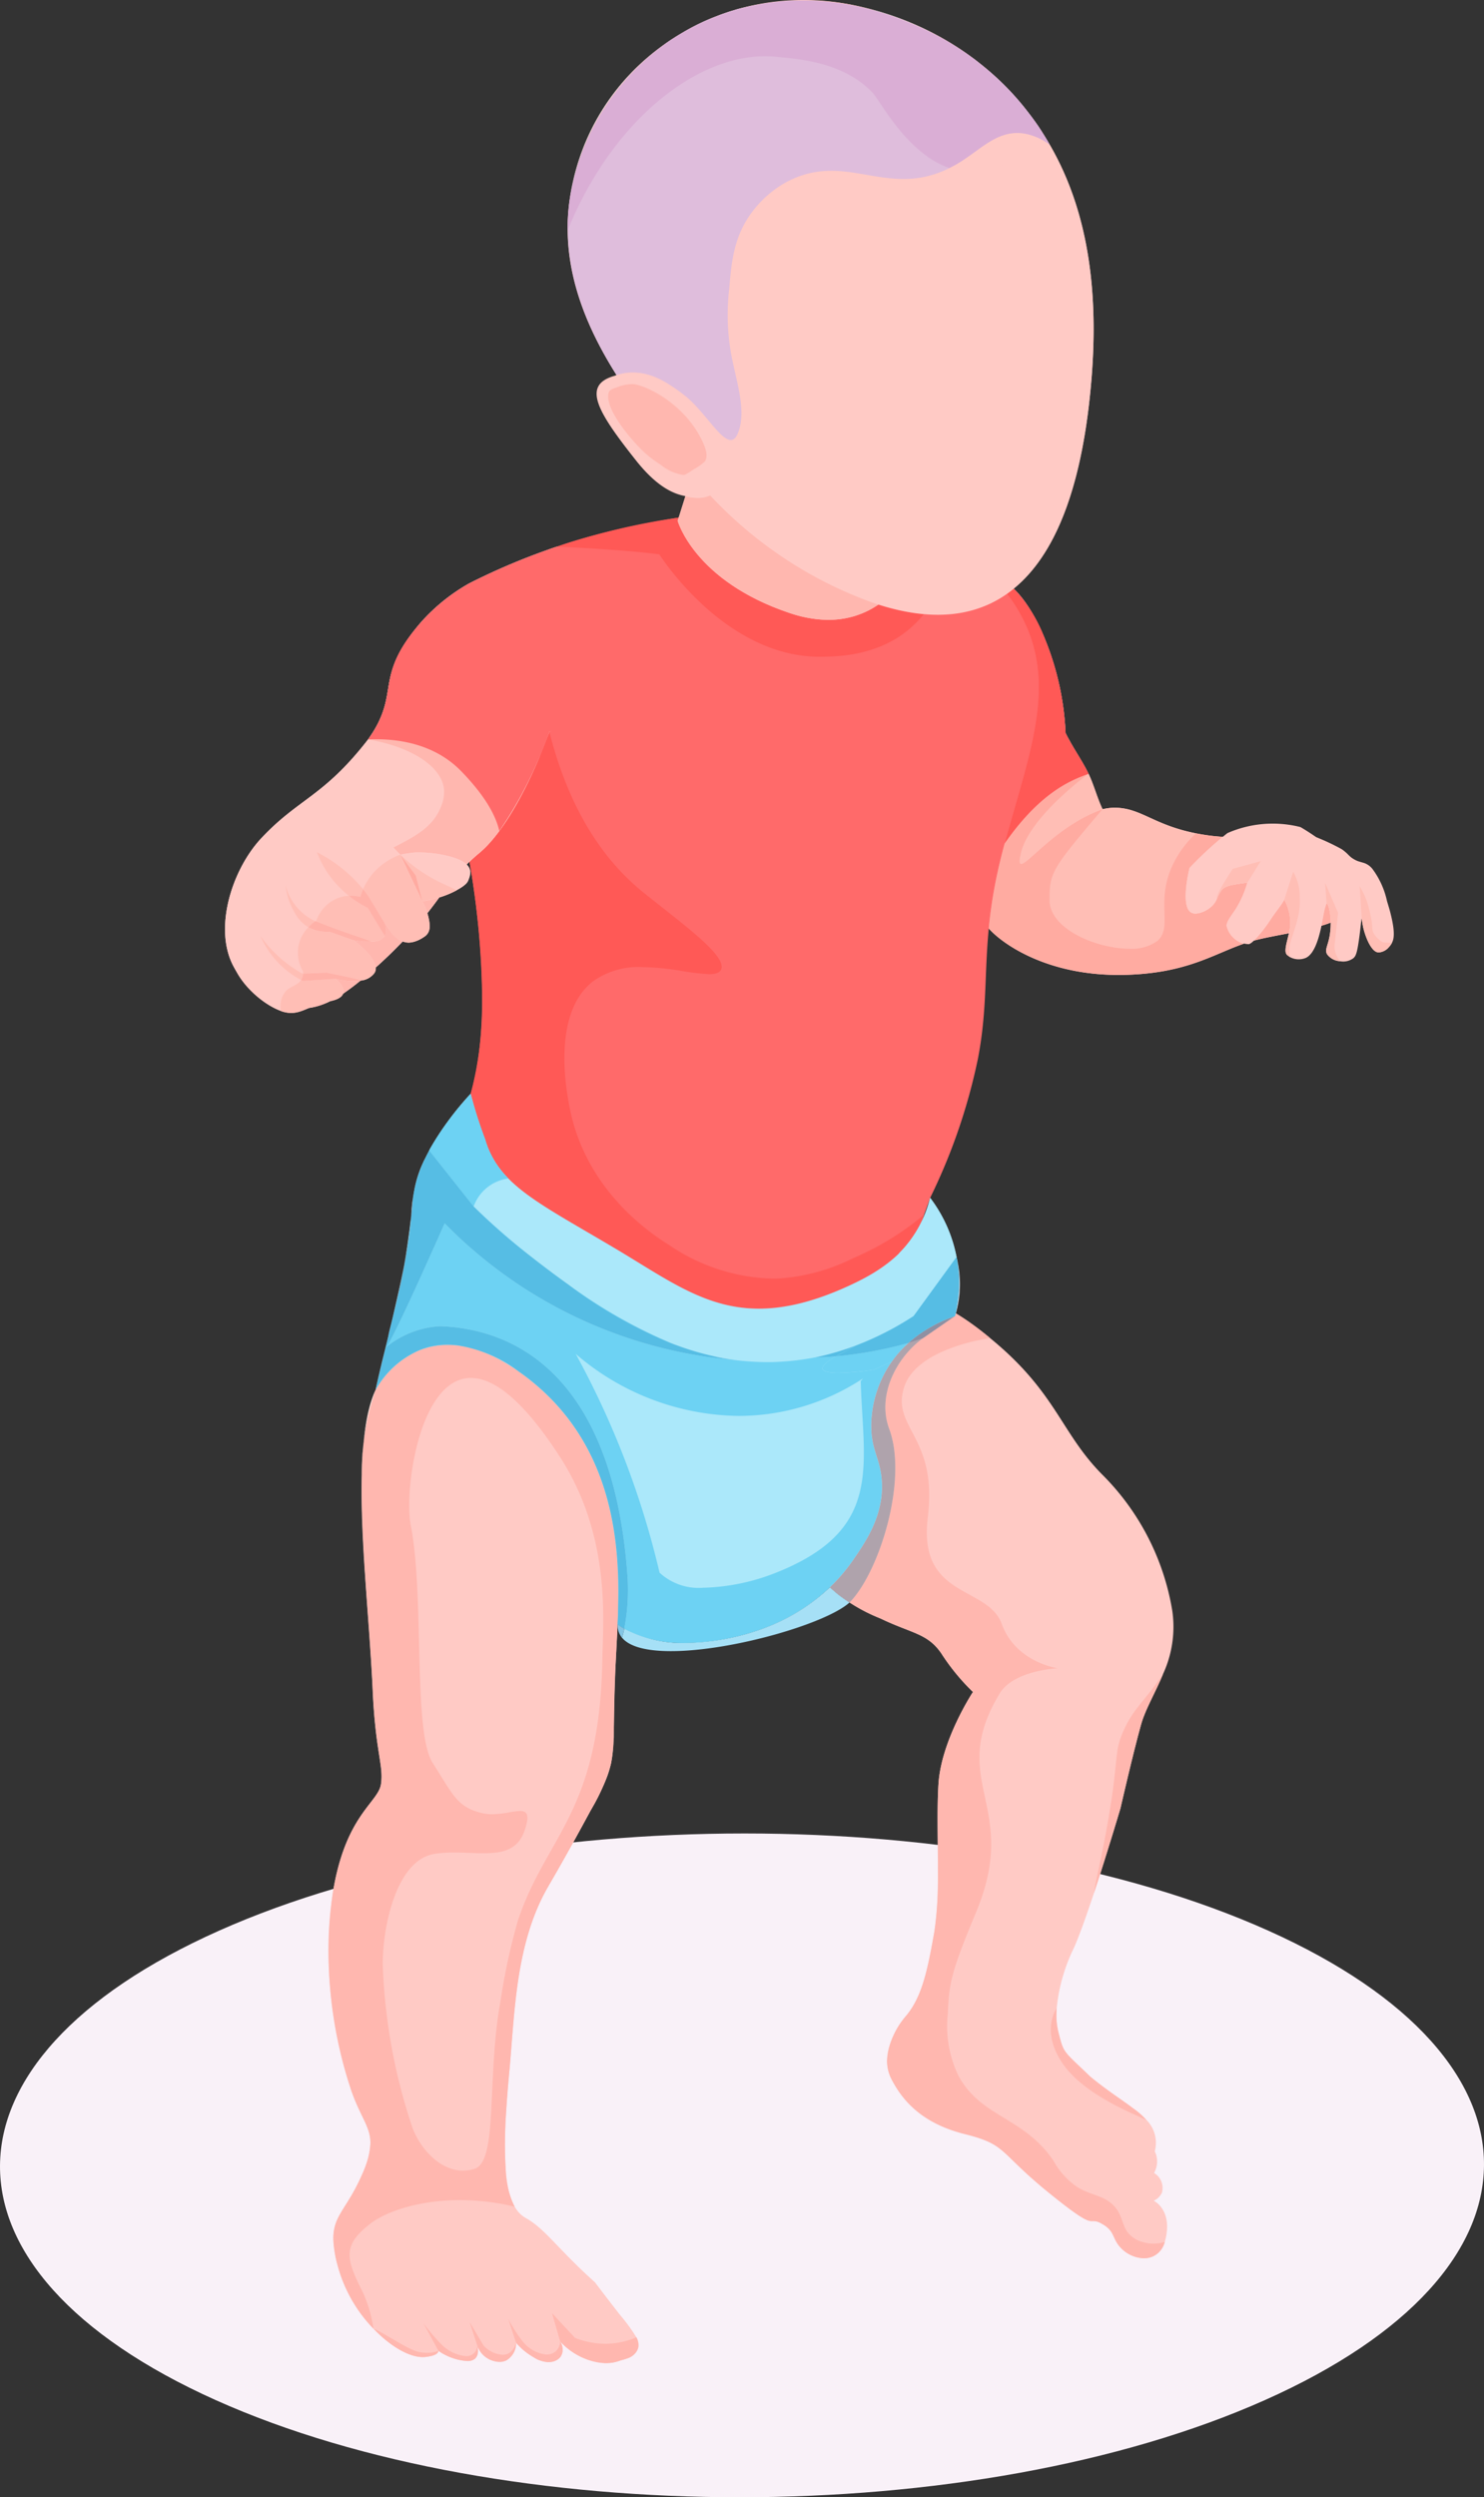 <svg xmlns="http://www.w3.org/2000/svg" xmlns:xlink="http://www.w3.org/1999/xlink" width="145.667" height="245.038" viewBox="0 0 145.667 245.038">
  <rect x="0" y="0" width="145.667" height="245.038" fill="#333333" stroke="none"/>
  <defs>
    <clipPath id="clip-path">
      <path id="Path_4794" data-name="Path 4794" d="M0,89.275H145.666V-155.763H0Z" transform="translate(0 155.763)" fill="none"/>
    </clipPath>
  </defs>
  <g id="_9-months" data-name="9-months" transform="translate(0)">
    <g id="Group_4804" data-name="Group 4804" transform="translate(0 0)">
      <g id="Group_4677" data-name="Group 4677" transform="translate(-0.001 179.905)">
        <path id="Path_4669" data-name="Path 4669" d="M7.835,3.475C-20.7,16.194-20.86,36.812,7.492,49.531s74.47,12.719,103.007,0,28.68-33.337.329-46.056S36.366-9.241,7.835,3.475" transform="translate(13.671 6.063)" fill="#f9f1f8"/>
      </g>
      <g id="Group_4678" data-name="Group 4678" transform="translate(93.125 56.344)">
        <path id="Path_4670" data-name="Path 4670" d="M14.485,11.6c.129,2.753-5.961,3.14-9.618,4.062s-6.091,3.275-13.005,3.412-11.24-2.627-12.862-4.2S-26.151,8.587-25.07-.2c.518-4.095,1.293-8.748,1.976-12.525.765-4.323,1.411-7.52,1.411-7.52a7.551,7.551,0,0,1,.928.228c.672.216,2.822,1.092,4.9,6.063A27.65,27.65,0,0,1-13.8-4.656c.681,1.4,1.572,2.594,2.254,3.994.529,1.092.85,2.388,1.378,3.48A5.539,5.539,0,0,1-9.1,2.67C-6.133,2.62-5,4.78.67,5.447a33.4,33.4,0,0,0,5.073.1,21.43,21.43,0,0,1,3.321.027c1.894.263,5.28,3.277,5.421,6.03" transform="translate(25.273 20.241)" fill="#ffcac5"/>
      </g>
      <g id="Group_4679" data-name="Group 4679" transform="translate(106.848 75.922)">
        <path id="Path_4671" data-name="Path 4671" d="M.99,1.215c2.467.071,3.716,1.7,7.83,2.514a0,0,0,0,1,0,0C4.712,2.916,3.463,1.286.99,1.215m-.031,0a.19.19,0,0,0,.03,0,.19.19,0,0,1-.03,0m-.031,0h0m-.031,0h0m-.033,0h0m-.041,0h0a.232.232,0,0,1,.033,0,.232.232,0,0,0-.033,0M-1.726-2.12l0,0C-1.2-1.025-.878.27-.35,1.361-.88.27-1.2-1.027-1.726-2.12" transform="translate(1.728 2.12)" fill="#ffece9"/>
      </g>
      <g id="Group_4680" data-name="Group 4680" transform="translate(100.089 75.924)">
        <path id="Path_4672" data-name="Path 4672" d="M3.392,1.213c-.035,0-.068,0-.1,0a5.436,5.436,0,0,0-1.071.146c-5.056,5.939-5.2,6.234-5.2,8.931,0,2.783,4.543,4.748,7.837,4.748A4.207,4.207,0,0,0,7.6,14.274C9.145,12.921,7.393,10.5,9.074,6.88A10.037,10.037,0,0,1,11.39,3.729C7.276,2.916,6.027,1.287,3.56,1.217l0,0H3.49a.119.119,0,0,0-.024,0H3.392M.84-2.117l-.009.009c-.34.25-5.737,4.266-6.607,7.7-.2.807-.186,1.134.016,1.134.686,0,3.587-3.809,7.979-5.368C1.69.271,1.371-1.025.84-2.117" transform="translate(5.918 2.117)" fill="#ffbeb5"/>
      </g>
      <g id="Group_4681" data-name="Group 4681" transform="translate(104.734 72.191)">
        <path id="Path_4673" data-name="Path 4673" d="M0,0C.151.3.313.593.48.883L.518.944l.137.236L.518.944C.341.637.165.319,0,0" fill="#ffe5e0"/>
      </g>
      <g id="Group_4682" data-name="Group 4682" transform="translate(105.213 73.073)">
        <path id="Path_4674" data-name="Path 4674" d="M0,0C.058.1.116.2.175.3L.038.063C.025.041.013.02,0,0" fill="#ffd5cd"/>
      </g>
      <g id="Group_4683" data-name="Group 4683" transform="translate(97.055 81.769)">
        <path id="Path_4675" data-name="Path 4675" d="M.117,3.525l.019.019L.117,3.525M.1,3.506a.09.09,0,0,0,.017.017A.179.179,0,0,1,.1,3.506m-.3-.313h0c.105.115.208.219.3.313-.094-.094-.2-.2-.3-.313M20.137-6.15l0,0c.085.017.17.033.258.049-.088-.016-.173-.033-.256-.05" transform="translate(0.205 6.15)" fill="#ffd5cd"/>
      </g>
      <g id="Group_4684" data-name="Group 4684" transform="translate(97.055 75.924)">
        <path id="Path_4676" data-name="Path 4676" d="M12.082,4.637h0a9.389,9.389,0,0,0-.5,2.187c.318-.094.62-.2.9-.305-.008-1.093-.255-1.881-.4-1.881m-4.155-.37c-.307.58-.629.9-1.276,1.85a13.56,13.56,0,0,1-1.7,2.162l.179-.047c.967-.244,2.1-.45,3.253-.673A5.317,5.317,0,0,0,8.5,6.892c.009-.1.016-.19.016-.283,0-.036,0-.074,0-.11a4.676,4.676,0,0,0-.582-2.231M-11.287-8.091l-.009.009-.09.03c-1.236.5-4.1,1.41-7.483,5.895-.214.283-.429.579-.645.89A48.288,48.288,0,0,0-21.08,7.1c.107.115.208.219.3.311h0l.019.019h0l.02.019c1.586,1.535,5.77,4.2,12.409,4.2.149,0,.3,0,.453,0C-1.748,11.525.861,9.66,3.921,8.6A2.525,2.525,0,0,1,2.28,6.892c-.131-.455.735-1.378,1.087-2.061A9.864,9.864,0,0,0,4.3,2.594c-1.611.227-2.193.3-2.558.791a4.539,4.539,0,0,0-.411.752,1.95,1.95,0,0,1-.565.818,2.668,2.668,0,0,1-1.546.678.856.856,0,0,1-.44-.109c-1.093-.648-.153-4.369-.153-4.369C-.75.494-.053-.2.721-.891Q1.313-1.424,1.89-1.9c-.316-.022-.636-.05-.956-.088-.51-.057-.98-.129-1.414-.211l-.256-.049A10.011,10.011,0,0,0-3.053.906C-4.735,4.524-2.982,6.947-4.524,8.3a4.207,4.207,0,0,1-2.744.766c-3.294,0-7.837-1.963-7.837-4.748,0-2.7.14-2.991,5.2-8.929C-14.3-3.054-17.2.755-17.89.755c-.2,0-.212-.327-.014-1.134.87-3.436,6.267-7.452,6.607-7.7Z" transform="translate(21.08 8.091)" fill="#ffaba1"/>
      </g>
      <g id="Group_4685" data-name="Group 4685" transform="translate(95.303 56.345)">
        <path id="Path_4677" data-name="Path 4677" d="M4.206,7.133c-1.249.524-4.468,1.43-8.228,6.826C-7.454,18.884-7.256.489-7.256.489l-.082-5.415c.765-4.325,1.411-7.52,1.411-7.52a7.2,7.2,0,0,1,.93.227c.67.217,2.821,1.092,4.9,6.064A27.65,27.65,0,0,1,1.951,3.14c.681,1.4,1.573,2.593,2.254,3.993" transform="translate(7.338 12.445)" fill="#ff6a6a"/>
      </g>
      <g id="Group_4686" data-name="Group 4686" transform="translate(104.593 71.929)">
        <path id="Path_4678" data-name="Path 4678" d="M0,0C.044.09.088.178.132.266l.008,0Z" fill="#ffb5ae"/>
      </g>
      <g id="Group_4687" data-name="Group 4687" transform="translate(105.389 73.372)">
        <path id="Path_4679" data-name="Path 4679" d="M0,0,.227.382c.3.491.6.978.876,1.485q.186.335.359.683C1.027,1.655.5.838,0,0" fill="#ffc4bd"/>
      </g>
      <g id="Group_4688" data-name="Group 4688" transform="translate(104.734 72.191)">
        <path id="Path_4680" data-name="Path 4680" d="M0,0H0C.143.3.305.595.48.883.313.593.151.3,0,0" fill="#ffb1a8"/>
      </g>
      <g id="Group_4689" data-name="Group 4689" transform="translate(104.726 72.191)">
        <path id="Path_4681" data-name="Path 4681" d="M0,0,0,0c.277.54.582,1.051.89,1.559C.808,1.436.733,1.309.657,1.18L.483.883C.308.595.146.3,0,0" transform="translate(0.005)" fill="#ffa49b"/>
      </g>
      <g id="Group_4690" data-name="Group 4690" transform="translate(106.491 75.239)">
        <path id="Path_4682" data-name="Path 4682" d="M0,0C.123.223.242.451.356.684a0,0,0,0,1,0,0l0,0C.245.451.124.223,0,0" fill="#ffa49b"/>
      </g>
      <g id="Group_4691" data-name="Group 4691" transform="translate(106.748 75.923)">
        <path id="Path_4683" data-name="Path 4683" d="M.036,0l-.1.041C-.033.03,0,.02.028.011L.038,0a0,0,0,0,1,0,0" transform="translate(0.063)" fill="#ff877d"/>
      </g>
      <g id="Group_4692" data-name="Group 4692" transform="translate(98.619 81.858)">
        <path id="Path_4684" data-name="Path 4684" d="M.236,0Q-.085.422-.411.89-.085.426.236,0" transform="translate(0.411)" fill="#ff877d"/>
      </g>
      <g id="Group_4693" data-name="Group 4693" transform="translate(98.62 57.763)">
        <path id="Path_4685" data-name="Path 4685" d="M.323,0Q0,.262-.333.5q.189.248.368.5c5.08,7.268,2.034,14.344-.6,23.981q.326-.467.645-.892C2.9,20.36,5.408,18.92,7.564,18.2l.1-.041c-.113-.233-.233-.461-.356-.684-.28-.507-.579-.994-.876-1.485-.307-.508-.612-1.019-.889-1.559-.046-.088-.09-.176-.134-.266A27.639,27.639,0,0,0,3.363,4.874,14.3,14.3,0,0,0,.323,0" transform="translate(0.564)" fill="#ff5956"/>
      </g>
      <g id="Group_4694" data-name="Group 4694" transform="translate(116.387 80.812)">
        <path id="Path_4686" data-name="Path 4686" d="M7.378,4.26a1.886,1.886,0,0,1-.318.444,1.362,1.362,0,0,1-1.07.5c-.223-.035-.518-.193-.917-.955A6.965,6.965,0,0,1,4.411,1.9c-.071.011-.121,1.191-.381,2.715-.142.809-.271,1.013-.447,1.161a1.653,1.653,0,0,1-1.293.3A1.7,1.7,0,0,1,1.009,5.4c-.269-.466.094-.853.26-1.888C1.539,1.826,1.153.4.955.407c-.3.011-.475,4.548-2,5.322a1.813,1.813,0,0,1-1.589-.057l-.293-.217c-.472-.477.36-2.026.313-3.186A4.677,4.677,0,0,0-3.2.038c-.307.58-.629.9-1.276,1.85C-5.685,3.7-6.436,4.369-6.683,4.4a2.294,2.294,0,0,1-2.163-1.74C-8.976,2.207-8.111,1.284-7.759.6a9.864,9.864,0,0,0,.934-2.237c-1.611.227-2.193.3-2.558.791a4.539,4.539,0,0,0-.411.752,1.95,1.95,0,0,1-.565.818c-.5.445-1.446.889-1.987.569C-13.438.646-12.5-3.074-12.5-3.074c.621-.662,1.318-1.351,2.092-2.047.554-.5,1.1-.958,1.631-1.378A11.085,11.085,0,0,1-1.609-7.09c.837.486,1.493.96,1.564,1A21.207,21.207,0,0,1,2.448-4.916c.694.489.67.694,1.246,1.012a2.1,2.1,0,0,0,.429.187c.288.087.426.124.552.165A1.787,1.787,0,0,1,5.443-3,8.193,8.193,0,0,1,6.889.184c.16.529.244.793.341,1.185.5,1.957.308,2.571.148,2.891" transform="translate(12.873 7.433)" fill="#ffcac5"/>
      </g>
      <g id="Group_4695" data-name="Group 4695" transform="translate(119.454 84.5)">
        <path id="Path_4687" data-name="Path 4687" d="M1.564,0-1.175.75c-.219.34-1.705,2.558-1.542,2.9A4.433,4.433,0,0,1-2.3,2.9c.365-.489.945-.565,2.558-.793Z" transform="translate(2.729)" fill="#ffbeb5"/>
      </g>
      <g id="Group_4696" data-name="Group 4696" transform="translate(126.185 93.249)">
        <path id="Path_4688" data-name="Path 4688" d="M0,0A.636.636,0,0,0,.145.453L.439.669.145.451A.629.629,0,0,1,0,0" fill="#ffece9"/>
      </g>
      <g id="Group_4697" data-name="Group 4697" transform="translate(126.061 85.537)">
        <path id="Path_4689" data-name="Path 4689" d="M.319,0-.557,2.745A4.681,4.681,0,0,1,.025,4.977c0,.036,0,.072,0,.11,0,.091,0,.186-.014.282-.08.826-.448,1.754-.445,2.342a.629.629,0,0,0,.145.453L0,8.38c-.022-.228-.046-.466-.058-.728C-.112,6.754,1.1,4.65.963,2.6A4.956,4.956,0,0,0,.319,0" transform="translate(0.557)" fill="#ffbeb5"/>
      </g>
      <g id="Group_4698" data-name="Group 4698" transform="translate(130.073 86.627)">
        <path id="Path_4690" data-name="Path 4690" d="M0,0,.142,2.025h0c.151,0,.4.81.4,1.927A7.456,7.456,0,0,1,.455,5.127C.332,5.9.1,6.307.1,6.659a.681.681,0,0,0,.1.357,1.7,1.7,0,0,0,1.282.67A2.205,2.205,0,0,1,.96,5.821l.31-2.885Z" fill="#ffbeb5"/>
      </g>
      <g id="Group_4699" data-name="Group 4699" transform="translate(136.32 92.857)">
        <path id="Path_4691" data-name="Path 4691" d="M.006.028A.148.148,0,0,1-.01.043.148.148,0,0,0,.006.028M.02.012A.142.142,0,0,0,.006.028.142.142,0,0,1,.02.012M.062-.035.021.012C.034,0,.048-.02.062-.035M.073-.048l0,0,0,0" transform="translate(0.01 0.048)" fill="#ffece9"/>
      </g>
      <g id="Group_4700" data-name="Group 4700" transform="translate(133.46 86.958)">
        <path id="Path_4692" data-name="Path 4692" d="M0,0,.211,3.186a6.935,6.935,0,0,0,.664,2.35c.4.763.692.922.916.956a.781.781,0,0,0,.12.009,1.482,1.482,0,0,0,.95-.51.157.157,0,0,0,.016-.017h0a.142.142,0,0,0,.014-.016h0l.041-.047A.034.034,0,0,0,2.939,5.9l0,0a1.915,1.915,0,0,0,.236-.352c-.7-.031-.794-.033-.883-.033a2.544,2.544,0,0,1-.89-.851c-.258-.425-.064-.64-.329-1.811A11.991,11.991,0,0,0,.73,1.537,7.713,7.713,0,0,0,0,0" fill="#ffbeb5"/>
      </g>
      <g id="Group_4701" data-name="Group 4701" transform="translate(78.971 128.142)">
        <path id="Path_4693" data-name="Path 4693" d="M12.929,33.277a5.156,5.156,0,0,1-.129.511c-.73,2.185-2.928,1.787-4.07.809-1.21-1.059-.67-1.844-2.163-2.629a1.422,1.422,0,0,0-.838-.228c-.425.013-.843.027-4.312-2.786-5.009-4.062-4.056-4.71-8.253-5.756s-6.1-3.277-7.185-5.38,0-4.449,1.493-6.293S-10.493,7.2-9.823,3.4s.142-10.216.412-14.539,3.385-9.042,3.385-9.042a21.355,21.355,0,0,1-3.116-3.8C-10.506-25.948-12-25.9-15.126-27.4a17.087,17.087,0,0,1-4.221-2.424l-.365-.307c-4.1-3.481-3.54-13.332.223-19.567a13.368,13.368,0,0,1,2.622-3.242s.035-.024,5.009-4.118c1.635-.2,1.023-3.151,7.524,2.162s6.9,9.238,10.971,13.356a24.487,24.487,0,0,1,6.9,13.367,11.016,11.016,0,0,1-.894,6.211c-.765,1.855-1.741,3.47-2.152,4.927-.812,2.888-2.034,8.257-2.034,8.257S7.168-4.424,5.85-.442C5.122,1.741,4.393,3.813,3.863,4.973a17.359,17.359,0,0,0-1.669,5.858,7.219,7.219,0,0,0,.176,2.4c.541,2.094.4,1.707,3.116,4.323,1.622,1.354,3.091,2.264,4.208,3.118a7.661,7.661,0,0,1,1.318,1.159l.022.011a3.188,3.188,0,0,1,.788,3.049,2.284,2.284,0,0,1-.071,2.128,1.7,1.7,0,0,1,.777,1.922,1.587,1.587,0,0,1-.812.8s1.752.8,1.211,3.538" transform="translate(22.558 58.059)" fill="#ffcac5"/>
      </g>
      <g id="Group_4702" data-name="Group 4702" transform="translate(103.143 197.033)">
        <path id="Path_4694" data-name="Path 4694" d="M.211,0C-.283.807-.941,2.605.552,5.062,2.468,8.259,7.114,10.09,9.03,11A7.778,7.778,0,0,0,7.713,9.84C6.6,8.987,5.127,8.077,3.5,6.724.787,4.107.928,4.494.387,2.4A6.768,6.768,0,0,1,.183.683C.183.461.192.233.211,0" transform="translate(0.368)" fill="#ffb7af"/>
      </g>
      <g id="Group_4703" data-name="Group 4703" transform="translate(107.38 164.235)">
        <path id="Path_4695" data-name="Path 4695" d="M2.476,0C.653,2.742-.428,3.31-1.474,5.722c-.824,1.913-.448,2.287-1.177,6.963-.634,4.175-1.458,7.35-1.669,8.84C-3,17.542-1.71,13.185-1.71,13.185S-.488,7.815.324,4.926C.736,3.47,1.711,1.855,2.476,0" transform="translate(4.32)" fill="#ffb7af"/>
      </g>
      <g id="Group_4704" data-name="Group 4704" transform="translate(83.389 128.872)">
        <path id="Path_4696" data-name="Path 4696" d="M3.8,0c-.028.09-.058.179-.091.267C3.477.433,1.347,1.9.722,2.333l-.011.008a.008.008,0,0,1-.006,0l-.014.011h0L.68,2.363s0,0,0,0l-.124.085L.527,2.46c-2.67,1.993-4.468,5.659-3.267,8.884,1.823,4.915-.859,13.679-3.706,16.83-.057.063-.12.126-.19.19a16.539,16.539,0,0,0,3.014,1.562C-.5,31.427,1,31.381,2.361,33.349a21.2,21.2,0,0,0,3.116,3.8s-3.116,4.721-3.387,9.044c-.064,1.03-.082,2.18-.082,3.384,0,1.638.035,3.379.033,5.061a37.023,37.023,0,0,1-.363,6.094c-.67,3.8-1.211,6.291-2.7,8.122a7.518,7.518,0,0,0-1.93,4.48,3.908,3.908,0,0,0,.437,1.812c1.082,2.1,2.986,4.321,7.185,5.38s3.245,1.694,8.254,5.756c3.23,2.619,3.815,2.788,4.222,2.788l.09,0c.03,0,.06,0,.091,0a1.509,1.509,0,0,1,.747.231c1.493.785.952,1.57,2.163,2.629a3.268,3.268,0,0,0,2.033.787,2.073,2.073,0,0,0,2.036-1.6,4.02,4.02,0,0,1-1.111.164,3.507,3.507,0,0,1-.982-.14,2.772,2.772,0,0,1-1.4-.8c-.8-.853-.588-2.025-1.729-2.991-1.008-.853-2.171-.846-3.447-1.679a7.494,7.494,0,0,1-2.243-2.5c-2.893-4.329-7.141-4.249-9.354-8.39a11.253,11.253,0,0,1-1.029-6.115c.112-3.127.469-4.359,2.792-9.955,4.364-10.5-2.947-12.746,2.3-21.422,1.377-2.275,5.692-2.468,5.692-2.468S9.675,34.26,8.3,30.472.068,28,1.045,20.039-2.484,11.314-1.307,7.332s8.478-4.9,8.478-4.9A26.685,26.685,0,0,0,3.8,0" transform="translate(6.637)" fill="#ffb7af"/>
      </g>
      <g id="Group_4705" data-name="Group 4705" transform="translate(44.778 49.847)">
        <path id="Path_4697" data-name="Path 4697" d="M19.616,11.987c-2.646,9.636-1.222,13.959-2.646,21.228A57.507,57.507,0,0,1,12.3,46.776l-.6,1.661L9.611,54.25a24,24,0,0,1-11.16,7.69C-13.2,65.66-23.054,58.4-23.866,57.788-33,53.067-32.8,36.56-32.8,36.56c2.846-9.636-.61-25.358-.61-25.358s-.612-1.046-.777-9.374c-.024-1.229-.035-2.616-.035-4.186,0-9.1,5.526-12.843,8.325-14.152a10.463,10.463,0,0,1,1.575-.614S-18.174-19.457-7.4-20.64A40.709,40.709,0,0,1,11.1-18.626a19.237,19.237,0,0,1,9.112,6.632c5.08,7.27,2.034,14.346-.6,23.981" transform="translate(34.225 20.914)" fill="#ff6a6a"/>
      </g>
      <g id="Group_4706" data-name="Group 4706" transform="translate(46.08 71.804)">
        <path id="Path_4698" data-name="Path 4698" d="M2.858,0,1.776,2.731c-.4.958-.919,2.086-1.52,3.236,0,0,0,0,0,0-.294.555-.606,1.115-.933,1.666A21.264,21.264,0,0,1-2.956,10.85a10.128,10.128,0,0,1-1.015,1h0A.33.33,0,0,0-4,11.874a.042.042,0,0,0-.009.008.167.167,0,0,0-.019.016l-.03.024c-.341.286-.65.558-.931.821A81.9,81.9,0,0,1-3.744,26.1a34.176,34.176,0,0,1-1.123,9.422,44.151,44.151,0,0,0,1.424,4.517l.014.044,0,.017.009.03.009.028c0,.009,0,.017.008.025a.224.224,0,0,1,.008.025.078.078,0,0,1,.006.02l.014.039c0,.006,0,.014.006.019s.006.019.009.027l0,.016c0,.016.011.03.016.046a.066.066,0,0,0,.006.016.155.155,0,0,0,.008.025c0,.006,0,.014.008.02l.009.03a.21.21,0,0,1,.011.028c0,.008,0,.014.008.02l.009.028a.056.056,0,0,0,.006.014c0,.014.009.028.014.041s0,.009.006.014a.33.33,0,0,0,.013.036.012.012,0,0,1,0,.008c.006.016.013.03.017.046s0,0,0,.006a8.865,8.865,0,0,0,.552,1.169,0,0,0,0,0,0,0c.016.027.031.055.046.082l.009.014.013.022.022.038a.035.035,0,0,1,0,.008,9.484,9.484,0,0,0,1.345,1.738C.9,45.964,4.342,47.734,9.56,50.839c4.968,2.965,8.687,5.767,13.875,5.767a20.445,20.445,0,0,0,8.125-1.933,18.079,18.079,0,0,0,5.633-3.5.059.059,0,0,0,0-.017,11.634,11.634,0,0,0,2.226-3.153l.22-.614A28.282,28.282,0,0,1,32.7,51.648a19.5,19.5,0,0,1-7.337,2c-.208.008-.414.011-.618.011a18.873,18.873,0,0,1-10.117-3.288c-1.587-.99-7.655-4.915-9.56-12.514-.211-.887-2.434-9.851,2.07-13.367a7.658,7.658,0,0,1,4.841-1.4,24.83,24.83,0,0,1,3.692.346,22.624,22.624,0,0,0,2.877.348c.6,0,1.019-.12,1.17-.453.577-1.32-3.445-4.21-7.524-7.474C8.855,13.185,5.021,8.555,2.858,0" transform="translate(4.987)" fill="#ff5956"/>
      </g>
      <g id="Group_4707" data-name="Group 4707" transform="translate(54.679 50.791)">
        <path id="Path_4699" data-name="Path 4699" d="M4.349,0A66.623,66.623,0,0,0-7.587,2.846s6.549.283,10.041.761c.422.656,6.645,10.046,15.727,10.046h.146c1.623-.024,5.726-.058,8.913-2.935A10.34,10.34,0,0,0,28.408,9.47a20.829,20.829,0,0,1-4.447-.938h0a8.542,8.542,0,0,1-4.911,1.5,11.962,11.962,0,0,1-3.824-.676C5.876,6.209,4.251.313,4.251.313Z" transform="translate(7.587)" fill="#ff5956"/>
      </g>
      <g id="Group_4708" data-name="Group 4708" transform="translate(32.229 131.699)">
        <path id="Path_4700" data-name="Path 4700" d="M11.083,35.943c-.234,1-1.523,1.181-1.8,1.284-1.658.626-3.969.047-5.862-1.886a1.36,1.36,0,0,1,.024,1.524,1.4,1.4,0,0,1-.977.489,2.612,2.612,0,0,1-1.657-.467A6.361,6.361,0,0,1-.91,35.465,1.952,1.952,0,0,1-1.9,37.217a2.25,2.25,0,0,1-2.811-1.446c.024.1.212.854-.223,1.252a1.085,1.085,0,0,1-.7.239,5.48,5.48,0,0,1-2.893-1c-.024.263-.352.5-1.306.6-1.375.135-3.34-.956-5.067-2.777h-.013a14.258,14.258,0,0,1-3.456-6.006c-1.353-4.971.411-4.71,2.3-9.033s.271-4.458-1.082-8.52A42.4,42.4,0,0,1-18.912-8.606c1.222-7.726,4.468-8.909,4.738-10.74s-.541-3.151-.812-9.181c-.494-10.864-2.363-23.092.341-29.622,2.446-4.869,8.16-5.619,12.64-3.3l.011.011c2.493,1.285,5.21,4.186,6.809,6.359v.011a23.46,23.46,0,0,1,2.5,4.573C10.048-44,8.967-35.261,8.8-29.538c-.305,8.3.389,7.735-2.668,13.287-2.74,5.062-3.187,5.734-3.916,7C-.969-3.737-1.039,3.077-1.568,8.822-2.45,18.173-2.027,22.086.054,23.235c1.916,1.07,3.175,3.083,6.772,6.293,1.059,1.4,1.918,2.5,2.446,3.184a16.922,16.922,0,0,1,1.623,2.22,1.365,1.365,0,0,1,.187,1.012" transform="translate(19.338 62.711)" fill="#ffcac5"/>
      </g>
      <g id="Group_4709" data-name="Group 4709" transform="translate(36.665 228.499)">
        <path id="Path_4701" data-name="Path 4701" d="M0,0C1.631,1.718,3.472,2.788,4.831,2.788a2.322,2.322,0,0,0,.236-.013c.953-.1,1.282-.341,1.306-.6a3.185,3.185,0,0,1-1.134.187,3.816,3.816,0,0,1-.805-.085C3.316,2.036,1,.374,0,0" fill="#ffb7af"/>
      </g>
      <g id="Group_4710" data-name="Group 4710" transform="translate(41.556 227.941)">
        <path id="Path_4702" data-name="Path 4702" d="M0,0,1.482,2.731a5.671,5.671,0,0,0,2.766,1c.042,0,.085,0,.126,0a1.086,1.086,0,0,0,.706-.239,1.008,1.008,0,0,0,.283-.771A2.142,2.142,0,0,0,5.3,2.24,1.07,1.07,0,0,1,4.244,3.253,3.848,3.848,0,0,1,1.752,2.07,17.047,17.047,0,0,1,0,0" fill="#ffb7af"/>
      </g>
      <g id="Group_4711" data-name="Group 4711" transform="translate(46.095 227.839)">
        <path id="Path_4703" data-name="Path 4703" d="M0,0,.765,2.342A2.418,2.418,0,0,0,2.923,3.925a1.544,1.544,0,0,0,.651-.137,1.953,1.953,0,0,0,.988-1.752S4.315,3.22,3.234,3.22a2.78,2.78,0,0,1-1.858-.9Z" fill="#ffb7af"/>
      </g>
      <g id="Group_4712" data-name="Group 4712" transform="translate(49.881 227.521)">
        <path id="Path_4704" data-name="Path 4704" d="M0,0,.776,2.355A6.361,6.361,0,0,0,2.493,3.777,2.977,2.977,0,0,0,3.9,4.26a1.673,1.673,0,0,0,.247-.017,1.39,1.39,0,0,0,.977-.489,1.139,1.139,0,0,0,.222-.691A1.649,1.649,0,0,0,5.1,2.229,1.268,1.268,0,0,1,4.01,3.492a1.96,1.96,0,0,1-.3.024,3.471,3.471,0,0,1-2.3-1.309A14.361,14.361,0,0,1,0,0" fill="#ffb7af"/>
      </g>
      <g id="Group_4713" data-name="Group 4713" transform="translate(61.502 230.353)">
        <path id="Path_4705" data-name="Path 4705" d="M.418,0A1.637,1.637,0,0,1-.73,1.089,1.524,1.524,0,0,0,.418,0" transform="translate(0.73)" fill="#fad8da"/>
      </g>
      <g id="Group_4714" data-name="Group 4714" transform="translate(54.185 226.975)">
        <path id="Path_4706" data-name="Path 4706" d="M0,0,.8,2.764v.011A6.463,6.463,0,0,0,5.28,4.9a3.892,3.892,0,0,0,1.381-.241c.132-.05.382-.1.658-.2A1.635,1.635,0,0,0,8.465,3.379a1.59,1.59,0,0,0-.187-1.013A7.725,7.725,0,0,1,6.466,2.9,7.635,7.635,0,0,1,5.242,3a8.246,8.246,0,0,1-2.984-.573Z" fill="#ffb7af"/>
      </g>
      <g id="Group_4715" data-name="Group 4715" transform="translate(35.515 136.355)">
        <path id="Path_4707" data-name="Path 4707" d="M8.117,15.169l-.093.17c-.239.44-.459.848-.665,1.224.348-.632.6-1.1.758-1.394m2.464-8.5a19.234,19.234,0,0,1-.278,3.547,17.45,17.45,0,0,0,.278-3.547m.335-9.409c-.044.933-.094,1.836-.135,2.693.046-.875.093-1.775.135-2.693M-13.712-6.358c.209,2.986.44,5.929.577,8.591-.145-2.825-.371-5.729-.577-8.591m.92-20.108-.009.008h0c-.008.016-.016.031-.024.046-.9,1.943-1.263,4.88-1.337,8.294a24.792,24.792,0,0,1,1.37-8.347" transform="translate(14.162 26.466)" fill="#ffe5e0"/>
      </g>
      <g id="Group_4716" data-name="Group 4716" transform="translate(49.564 207.15)">
        <path id="Path_4708" data-name="Path 4708" d="M.045,0A42.486,42.486,0,0,0,0,5.8,42.993,42.993,0,0,1,.045,0" transform="translate(0.078)" fill="#fad8da"/>
      </g>
      <g id="Group_4717" data-name="Group 4717" transform="translate(32.23 131.962)">
        <path id="Path_4709" data-name="Path 4709" d="M5.859,16.78a4.309,4.309,0,0,1-.936-.1c-2.552-.569-2.939-1.9-4.9-4.927S-.768-4.556-2.131-11.564c-.672-3.4.821-14.464,5.9-14.465,2.212,0,5.1,2.092,8.792,7.822,4.987,7.781,4.175,16.051,4.115,19.726-.258,15.176-5.525,17.349-8.3,25.721a61.869,61.869,0,0,0-1.694,7.839c-1.375,7.394-.2,15.733-2.552,16.494a3.7,3.7,0,0,1-1.13.178c-2.283,0-4.174-2.152-4.949-4.159A56.151,56.151,0,0,1-4.882,31.473c0-3.79,1.375-10.24,5.1-10.808a12.879,12.879,0,0,1,1.946-.129c.494,0,.982.017,1.458.035s.936.035,1.378.035c1.861,0,3.379-.307,4.037-2.217.536-1.554.256-1.929-.448-1.929a8.117,8.117,0,0,0-1.21.16,9.191,9.191,0,0,1-1.521.159M1.491-29.276H1.483a7.37,7.37,0,0,0-2.531.44l-.069.025-.008,0-.112.042c-.066.025-.131.052-.2.08s-.1.044-.146.068a7.881,7.881,0,0,0-1.233.713,9.675,9.675,0,0,0-1.3,1.093A8.161,8.161,0,0,0-5.53-24.95l0,.008c0,.008-.008.016-.013.022a.237.237,0,0,1-.017.035l0,0a24.785,24.785,0,0,0-1.37,8.347c-.077,3.593.167,7.715.45,11.761.206,2.862.433,5.766.577,8.591.014.28.028.557.041.831.231,5.182.864,6.876.865,8.419a5.191,5.191,0,0,1-.055.76c-.271,1.833-3.516,3.016-4.738,10.74a36.3,36.3,0,0,0-.425,5.6A44.126,44.126,0,0,0-8.035,43.7c.909,2.729,1.94,3.681,1.944,5.327a8.131,8.131,0,0,1-.862,3.2c-1.427,3.258-2.781,3.912-2.781,6.167a11.184,11.184,0,0,0,.477,2.865,14.161,14.161,0,0,0,3.469,6.008A13.412,13.412,0,0,0-6.834,63.7c-1.561-3.14-2.111-4.5.588-6.632,1.644-1.326,4.954-2.423,8.958-2.423a22.56,22.56,0,0,1,5.352.648,8.622,8.622,0,0,1-.872-3.58,42.486,42.486,0,0,1,.042-5.8c.071-1.175.175-2.476.311-3.916.529-5.745.6-12.56,3.787-18.077,1.428-2.479,2.534-4.468,3.25-5.772.206-.378.426-.785.665-1.224l.093-.17c.118-.219.178-.332.178-.332A17.89,17.89,0,0,0,17.526,11.8,19.234,19.234,0,0,0,17.8,8.248c.02-1.416.027-3.269.159-5.956.014-.252.027-.5.041-.76.041-.857.091-1.76.135-2.693s.077-1.867.1-2.816c0-.313.009-.636.009-.967,0-6.153-1.034-15.335-9.417-21.455-.024-.016-.044-.033-.068-.049h0a13.763,13.763,0,0,0-6.282-2.769,8.291,8.291,0,0,0-.928-.06h-.06" transform="translate(10.223 29.276)" fill="#ffb7af"/>
      </g>
      <g id="Group_4718" data-name="Group 4718" transform="translate(36.876 107.32)">
        <path id="Path_4710" data-name="Path 4710" d="M20.717,7.95a13.4,13.4,0,0,0-4.575,2.64l-.129.113a11.008,11.008,0,0,0-3.5,7.485c-.153,2.868.93,3.651,1.035,6.121.14,3.264-1.6,5.791-2.8,7.531A18.478,18.478,0,0,1,2.08,38.528c-4.4,1.641-10.546,2.426-14.475-.318.2-5.7.612-17.292-9.348-24.562-4.4-3.219-7.726-3.288-10.065-2.366a9.028,9.028,0,0,0-4.326,3.879l-.013.011v-.011l.035-.159,1.117-4.677,1.271-5.335a57.326,57.326,0,0,0,1.211-8.259,12.159,12.159,0,0,1,1.023-3.845l.071-.16.129-.25.494-.966a29.528,29.528,0,0,1,3.974-5.382A43.905,43.905,0,0,0-25.4-9.353c1.392,4.515,5.218,6.173,13,10.808,7.2,4.3,11.775,8.248,22,3.834,3.917-1.71,7.353-3.821,8.678-8.942a13.5,13.5,0,0,1,1.188,1.877,14.117,14.117,0,0,1,1.411,3.971l.011.068.013.046a13.884,13.884,0,0,1-.189,5.643" transform="translate(36.146 13.87)" fill="#abe8fa"/>
      </g>
      <g id="Group_4719" data-name="Group 4719" transform="translate(80.733 117.536)">
        <path id="Path_4711" data-name="Path 4711" d="M4.739,4.228a12.348,12.348,0,0,0-6.2,4.46l-1.787.807s-9.182,1.422-2.717-1.853S-.53.542-.53.542-.622-.652-.74-1.95A11.7,11.7,0,0,0,2.305-7.376a13.728,13.728,0,0,1,2.434,11.6" transform="translate(8.268 7.376)" fill="#abe8fa"/>
      </g>
      <g id="Group_4720" data-name="Group 4720" transform="translate(43.552 107.381)">
        <path id="Path_4712" data-name="Path 4712" d="M.945,0A33.038,33.038,0,0,0-1.649,3.227,36.541,36.541,0,0,1,.945,0" transform="translate(1.649)" fill="#a6e0f6"/>
      </g>
      <g id="Group_4721" data-name="Group 4721" transform="translate(47.637 111.882)">
        <path id="Path_4713" data-name="Path 4713" d="M.079.226s0,0,0,.006,0,0,0-.006M.059.172l0,.008s0-.006,0-.008M.04.122A.108.108,0,0,0,.046.138.108.108,0,0,1,.04.122M.019.067l0,.014,0-.014M0,.018A.079.079,0,0,0,.01.039.079.079,0,0,1,0,.018M-.018-.04l.009.03L-.018-.04M-.036-.086l.009.025L-.036-.086m-.02-.061c0,.016.009.03.016.046-.006-.016-.011-.03-.016-.046M-.07-.188a.155.155,0,0,1,.008.025A.155.155,0,0,0-.07-.188m-.02-.06.014.039L-.091-.248M-.1-.292c0,.008,0,.016.008.024,0-.008,0-.016-.008-.024M-.122-.347l.009.028L-.122-.347M-.138-.394a.077.077,0,0,1,.006.017A.077.077,0,0,0-.138-.394" transform="translate(0.138 0.394)" fill="#ba5059"/>
      </g>
      <g id="Group_4722" data-name="Group 4722" transform="translate(40.657 113.756)">
        <path id="Path_4714" data-name="Path 4714" d="M.375,0,.29.164.22.322a10.806,10.806,0,0,0-.875,2.75c.013-.063.027-.129.041-.193l.024-.11A10.341,10.341,0,0,1-.056,1.012C.029.785.121.554.22.322L.29.164Z" transform="translate(0.655)" fill="#a6e0f6"/>
      </g>
      <g id="Group_4723" data-name="Group 4723" transform="translate(48.456 113.76)">
        <path id="Path_4715" data-name="Path 4715" d="M.018.03A9.363,9.363,0,0,0,1.363,1.768,9.484,9.484,0,0,1,.018.03M-.009-.016.013.022-.009-.016M-.031-.052l.009.014L-.031-.052" transform="translate(0.031 0.052)" fill="#ba5059"/>
      </g>
      <g id="Group_4724" data-name="Group 4724" transform="translate(39.661 119.277)">
        <path id="Path_4716" data-name="Path 4716" d="M.256,0,.248.068C.039,1.921-.2,3.527-.447,4.91c.187-.939.322-1.685.422-2.3C.072,1.927.149,1.3.211.754.233.467.245.228.256,0" transform="translate(0.447)" fill="#a6e0f6"/>
      </g>
      <g id="Group_4725" data-name="Group 4725" transform="translate(90.747 129.14)">
        <path id="Path_4717" data-name="Path 4717" d="M1.09,0h0L-1.9,2.066,1.09,0" transform="translate(1.902)" fill="#afa3ac"/>
      </g>
      <g id="Group_4726" data-name="Group 4726" transform="translate(38.115 129.508)">
        <path id="Path_4718" data-name="Path 4718" d="M.138,0C-.054.746-.193,1.27-.24,1.6Q-.039.76.138,0" transform="translate(0.24)" fill="#a6e0f6"/>
      </g>
      <g id="Group_4727" data-name="Group 4727" transform="translate(90.702 131.213)">
        <path id="Path_4719" data-name="Path 4719" d="M0,.008l0,0s0,0,0,0M.014,0h0M.033-.014l0,0,0,0" transform="translate(0.002 0.014)" fill="#afa3ac"/>
      </g>
      <g id="Group_4728" data-name="Group 4728" transform="translate(60.625 155.74)">
        <path id="Path_4720" data-name="Path 4720" d="M7.592,0a18.967,18.967,0,0,1-6.36,3.978,23.08,23.08,0,0,1-7.819,1.49,12.094,12.094,0,0,1-6-1.4,8.378,8.378,0,0,1-.23.884,1.827,1.827,0,0,1-.426-1.2,1.827,1.827,0,0,0,.426,1.2c.772.941,2.553,1.323,4.8,1.323C-2.04,6.28,7.236,3.568,9.518,1.5c-.392-.255-.8-.543-1.208-.862L7.946.327C7.823.223,7.705.115,7.592,0" transform="translate(13.246)" fill="#a6e0f6"/>
      </g>
      <g id="Group_4729" data-name="Group 4729" transform="translate(81.464 131.332)">
        <path id="Path_4721" data-name="Path 4721" d="M3.312,0c-.423.154-.889.3-1.389.447L1.8.56A10.552,10.552,0,0,0,.453,2.045c-.053.074-.1.148-.153.222l-.013.006a11.173,11.173,0,0,0-2,5.773c-.153,2.866.93,3.651,1.035,6.12.142,3.266-1.6,5.791-2.8,7.532a17.122,17.122,0,0,1-2.3,2.709c.113.115.231.223.352.327l.365.307c.407.321.816.607,1.208.862.071-.064.134-.127.19-.19C-.816,22.562,1.866,13.8.044,8.884-1.158,5.659.642,1.995,3.312,0" transform="translate(5.778)" fill="#afa3ac"/>
      </g>
      <g id="Group_4730" data-name="Group 4730" transform="translate(36.912 131.349)">
        <path id="Path_4722" data-name="Path 4722" d="M.418,0C-.57,3.911-.729,4.845-.729,4.845v0l.02-.083v0l0-.009c.138-.58.867-3.64.919-3.887C.283.568.35.28.418,0" transform="translate(0.729)" fill="#a6e0f6"/>
      </g>
      <g id="Group_4731" data-name="Group 4731" transform="translate(36.889 131.962)">
        <path id="Path_4723" data-name="Path 4723" d="M.006,1.587h0a.355.355,0,0,0-.017.035.237.237,0,0,1,.017-.035M4.436-2.3s0,0-.008,0,0,0,.008,0m2.6-.464A7.387,7.387,0,0,0,4.5-2.33a7.387,7.387,0,0,1,2.533-.439m.008,0h0" transform="translate(0.011 2.769)" fill="#afa3ac"/>
      </g>
      <g id="Group_4732" data-name="Group 4732" transform="translate(36.888 107.321)">
        <path id="Path_4724" data-name="Path 4724" d="M.006,10.565C0,10.576,0,10.587-.011,10.6c.006-.011.011-.022.017-.033m.016-.03h0m.009-.179-.019.083s.008-.033.019-.083m0-.011,0,.008s0,0,0-.008M47.116,6.27c-.415.157-.835.305-1.263.444q.614-.2,1.257-.44l.006,0M6.994,6.2a6.92,6.92,0,0,0-2.871.6l.192-.079.113-.042.008,0,.069-.025a7.408,7.408,0,0,1,2.531-.44H7.1a8.683,8.683,0,0,1,.928.06A8.5,8.5,0,0,0,6.994,6.2m45.272-.176a.1.1,0,0,1-.017,0A9.894,9.894,0,0,0,50.8,7.623,10.638,10.638,0,0,1,52.137,6.14ZM18.873.276a46.163,46.163,0,0,0,10.1,5.761l-.162-.069A50.53,50.53,0,0,1,18.873.276M32.191,30.034a5.656,5.656,0,0,1-4.348-1.472A84.96,84.96,0,0,0,19.613,7.094a24.952,24.952,0,0,0,15.977,6.087A22.174,22.174,0,0,0,47.81,9.5l-.223.272c.234,8.361,2.3,14.676-8.525,18.873a20.649,20.649,0,0,1-6.87,1.394M6.749-5.716c-.154.349-4.97,11.3-5.722,12.124A9.194,9.194,0,0,1,6.278,4.378q.165,0,.33.009c8.665.466,16.767,6.654,18.072,24.322a20.1,20.1,0,0,1-.3,5.35,12.1,12.1,0,0,0,6,1.4,23.126,23.126,0,0,0,7.819-1.49,19.036,19.036,0,0,0,6.36-3.978,17.137,17.137,0,0,0,2.3-2.711c1.2-1.741,2.94-4.266,2.8-7.532-.105-2.468-1.188-3.253-1.035-6.12a11.178,11.178,0,0,1,2-5.773l-1.775.8A27.723,27.723,0,0,1,45.4,8.96c-1.51,0-2.486-.322-.253-1.625-.724.064-1.4.1-2,.1H43.13a26.434,26.434,0,0,1-3.95.455c-.238.009-.48.013-.721.013A26.708,26.708,0,0,1,35.2,7.694,45.155,45.155,0,0,1,6.749-5.716m-3.33-.008c-.061.544-.138,1.174-.236,1.861.134-.829.2-1.4.236-1.861M9.595-7.364a61.448,61.448,0,0,0,5.629,4.905A72.043,72.043,0,0,1,9.595-7.364M3.8-9.12c-.014.066-.028.131-.041.193s-.019.1-.027.149c.02-.109.044-.223.068-.343M4.789-12l-.085.164-.071.159c-.1.231-.192.463-.275.691.124-.327.269-.67.431-1.013M9.3-18.433h0c-.017.02-.036.039-.053.06a36.811,36.811,0,0,0-2.6,3.227c-.475.68-.919,1.377-1.325,2.094l-.093.182L9.595-7.364a4.173,4.173,0,0,1,3.411-2.753c-.019-.019-.038-.038-.055-.057a9.431,9.431,0,0,1-1.345-1.738.034.034,0,0,0,0-.008l-.022-.038-.013-.022a.064.064,0,0,1-.008-.014c-.016-.027-.031-.053-.047-.082a0,0,0,0,1,0,0,9.07,9.07,0,0,1-.552-1.169s0,0,0-.006-.011-.03-.017-.046,0,0,0-.008-.008-.024-.013-.035a.163.163,0,0,0-.006-.016c0-.013-.009-.027-.014-.041s0-.009-.006-.014l-.009-.028c0-.006,0-.013-.008-.02l-.009-.028a.229.229,0,0,1-.011-.03c0-.006,0-.014-.008-.02a.155.155,0,0,1-.008-.025.066.066,0,0,1-.006-.016c0-.016-.011-.03-.016-.046s0-.009,0-.016l-.009-.025c0-.006,0-.013-.006-.019s-.009-.028-.014-.041a.1.1,0,0,0-.006-.02.138.138,0,0,0-.008-.024.172.172,0,0,0-.008-.027l-.009-.028c0-.009-.006-.019-.009-.03l0-.017-.014-.044A44.15,44.15,0,0,1,9.3-18.433" transform="translate(0.011 18.433)" fill="#6dd2f3"/>
      </g>
      <g id="Group_4733" data-name="Group 4733" transform="translate(93.916 123.453)">
        <path id="Path_4725" data-name="Path 4725" d="M0,0H0L.011.044s0,0,0,0,0,0,0,0Z" fill="#a6e0f6"/>
      </g>
      <g id="Group_4734" data-name="Group 4734" transform="translate(93.916 123.453)">
        <path id="Path_4726" data-name="Path 4726" d="M0,0H0C0,.014.008.03.013.047c0,0,0,0,0,0Z" fill="#6dd2f3"/>
      </g>
      <g id="Group_4735" data-name="Group 4735" transform="translate(80.733 123.451)">
        <path id="Path_4727" data-name="Path 4727" d="M3.066,3.036a40.963,40.963,0,0,1-7.1,1.3c-2.232,1.3-1.257,1.625.253,1.625A27.763,27.763,0,0,0-.325,5.658l1.773-.8.013-.006c.049-.074.1-.148.153-.222A9.763,9.763,0,0,1,3.066,3.036M3.589.392A30.347,30.347,0,0,1-2.067,3.277l-.006,0A29.785,29.785,0,0,0,3.589.392M7.834-5.3v0h0Z" transform="translate(5.35 5.297)" fill="#6dd2f3"/>
      </g>
      <g id="Group_4736" data-name="Group 4736" transform="translate(93.806 123.5)">
        <path id="Path_4728" data-name="Path 4728" d="M.045,0C.057.079.07.156.081.231c.046.289.083.582.11.873A11.355,11.355,0,0,1,.238,3a13.63,13.63,0,0,1-.19,1.724.009.009,0,0,1,0,.006c0,.008,0,.016,0,.025a.2.2,0,0,0-.006.03v0c-.035.187-.072.376-.115.565l.025.014A10.721,10.721,0,0,0,.045,0" transform="translate(0.078)" fill="#c9ddeb"/>
      </g>
      <g id="Group_4737" data-name="Group 4737" transform="translate(90.553 128.859)">
        <path id="Path_4729" data-name="Path 4729" d="M.009.9H0A.055.055,0,0,1-.015.906.138.138,0,0,0,.009.9M.133.812.009.9ZM.149.8.138.808ZM.164.791A.055.055,0,0,0,.15.8ZM.18.78.169.786ZM3.238-1.567c-.017.077-.036.154-.055.231v0c0,.016-.008.031-.013.047.033-.09.063-.179.091-.267l-.024-.014" transform="translate(0.015 1.567)" fill="#cda1a5"/>
      </g>
      <g id="Group_4738" data-name="Group 4738" transform="translate(80.029 123.329)">
        <path id="Path_4730" data-name="Path 4730" d="M.992,3.33a25.532,25.532,0,0,1-2.723.721h.013A26.159,26.159,0,0,0,.992,3.33m11-3.376c0,.016-.006.031-.011.047,0-.016.008-.031.011-.047m.17-.8c-.049.267-.1.532-.168.8.019-.077.036-.154.053-.231.042-.189.08-.378.115-.565m.006-.035a.186.186,0,0,0-.006.031.186.186,0,0,1,.006-.031m0-.031a.009.009,0,0,1,0,.006.009.009,0,0,0,0-.006m-.038-4.9c0,.016,0,.03.008.046l0,.009Z" transform="translate(1.731 5.81)" fill="#86cde9"/>
      </g>
      <g id="Group_4739" data-name="Group 4739" transform="translate(89.671 123.327)">
        <path id="Path_4731" data-name="Path 4731" d="M1.621,1.157a21.36,21.36,0,0,1-.382,2.637c0-.016.008-.031.013-.047v0c.064-.264.12-.53.168-.8v0c0-.009,0-.02.006-.03s0-.017,0-.025V2.881a13.63,13.63,0,0,0,.19-1.724M1.464-1.615c.046.311.083.6.112.873-.028-.291-.066-.584-.112-.873m-.071-.4L-2.829,3.794l4.222-5.8.008.036a.461.461,0,0,0-.008-.046Z" transform="translate(2.829 2.019)" fill="#86cde9"/>
      </g>
      <g id="Group_4740" data-name="Group 4740" transform="translate(89.165 129.14)">
        <path id="Path_4732" data-name="Path 4732" d="M1.667,0q-.455.153-.9.337A14.709,14.709,0,0,0-1.447,1.515a12.451,12.451,0,0,0-1.295.971c-.058.052-.113.1-.167.154h0c.5-.143.966-.293,1.389-.447l.011-.009H-1.5l.124-.087,0,0a.055.055,0,0,1,.013-.008v0l.014-.009.006,0,.009-.008Z" transform="translate(2.908)" fill="#8f90a2"/>
      </g>
      <g id="Group_4741" data-name="Group 4741" transform="translate(80.041 129.476)">
        <path id="Path_4733" data-name="Path 4733" d="M1.445.93Q.8,1.173.189,1.37a26.349,26.349,0,0,1-2.711.722c.6,0,1.281-.036,2-.1.28-.164.609-.341.994-.536.343-.175.667-.349.969-.525m5.322-.4c-.061.052-.123.105-.182.159l.017,0h0c.052-.05.109-.1.165-.154M10.28-1.622A13.551,13.551,0,0,0,8.064-.444,14.913,14.913,0,0,1,10.28-1.622" transform="translate(2.522 1.622)" fill="#56bde4"/>
      </g>
      <g id="Group_4742" data-name="Group 4742" transform="translate(93.902 123.374)">
        <path id="Path_4734" data-name="Path 4734" d="M0,0C0,.022.008.042.013.064L0,.009Z" fill="#56bde4"/>
      </g>
      <g id="Group_4743" data-name="Group 4743" transform="translate(93.928 123.5)">
        <path id="Path_4735" data-name="Path 4735" d="M0,0C.011.066.02.134.031.2c0,.009,0,.02,0,.031C.025.156.013.079,0,0" fill="#84c5e4"/>
      </g>
      <g id="Group_4744" data-name="Group 4744" transform="translate(93.916 123.453)">
        <path id="Path_4736" data-name="Path 4736" d="M0,0C.016.082.03.164.042.247.033.181.022.113.013.047.008.03,0,.014,0,0" fill="#56bde4"/>
      </g>
      <g id="Group_4745" data-name="Group 4745" transform="translate(94.075 124.605)">
        <path id="Path_4737" data-name="Path 4737" d="M0,0A13.408,13.408,0,0,1,.046,1.9,11.177,11.177,0,0,0,0,0" fill="#84c5e4"/>
      </g>
      <g id="Group_4746" data-name="Group 4746" transform="translate(82.047 123.338)">
        <path id="Path_4738" data-name="Path 4738" d="M4.316,0,.094,5.8A29.785,29.785,0,0,1-5.568,8.69c-.3.176-.626.351-.969.525-.385.2-.714.373-.993.535a40.8,40.8,0,0,0,7.1-1.3c.06-.053.121-.107.182-.159a12.877,12.877,0,0,1,1.3-.971A13.551,13.551,0,0,1,3.267,6.138q.439-.184.9-.337a21.326,21.326,0,0,0,.381-2.637,13.392,13.392,0,0,0-.046-1.9C4.47.994,4.434.7,4.387.393l0-.031C4.369.28,4.355.2,4.339.115v0l0-.013c0-.022-.008-.042-.011-.064Z" transform="translate(7.53)" fill="#56bde4"/>
      </g>
      <g id="Group_4747" data-name="Group 4747" transform="translate(38.058 112.884)">
        <path id="Path_4739" data-name="Path 4739" d="M.021,6.641C0,6.72-.017,6.8-.036,6.879c.017-.069.035-.137.052-.208,0-.009,0-.019,0-.03M1.565-.284C1.3,1.05.925,2.773.4,5.036c.076-.3.162-.631.253-1L.922,2.894c.2-.894.426-1.948.643-3.178m.9-6.8A13.066,13.066,0,0,0,2.27-5.194l.145-1.354a3.861,3.861,0,0,1,.049-.54m1.575-4.5c-.131.25-.26.489-.376.728-.024.047-.047.1-.069.143l.044-.087.4-.783Z" transform="translate(0.036 11.587)" fill="#c9ddeb"/>
      </g>
      <g id="Group_4748" data-name="Group 4748" transform="translate(38.745 116.976)">
        <path id="Path_4740" data-name="Path 4740" d="M9.883,5.4c.178.074.351.142.53.2a27.7,27.7,0,0,0,3.6,1.07,15.933,15.933,0,0,0,2.1.384l.167.014A27.082,27.082,0,0,1,9.883,5.4M-16.971.971l-.272,1.141c.087-.348.178-.727.272-1.141M-3.865-3.1c1.153.914,2.382,1.839,3.648,2.736-1.241-.9-2.41-1.787-3.5-2.624L-3.865-3.1M-15.357-9.418c-.028.145-.052.28-.074.407a4.029,4.029,0,0,0-.047.54c.031-.337.072-.651.121-.947" transform="translate(17.243 9.418)" fill="#86cde9"/>
      </g>
      <g id="Group_4749" data-name="Group 4749" transform="translate(37.852 114.767)">
        <path id="Path_4741" data-name="Path 4741" d="M.326,5.005c-.091.371-.176.7-.253,1q-.177.76-.378,1.6l0,.03c-.017.069-.035.138-.052.206-.066.282-.135.568-.206.864L-.555,8.7l0,0,.162-.683ZM1.661-1.608c-.1.609-.233,1.356-.42,2.3C1.022,1.917.8,2.971.6,3.865L.879,2.682c.346-1.523.6-3.008.782-4.29m.428-3.969h0L1.944-4.223c-.011.227-.024.467-.047.754.145-1.292.192-2.108.192-2.108m.747-3.156A10.341,10.341,0,0,0,2.3-6.976c-.008.036-.016.074-.022.11a14.807,14.807,0,0,1,.557-1.867" transform="translate(0.568 8.733)" fill="#84c5e4"/>
      </g>
      <g id="Group_4750" data-name="Group 4750" transform="translate(37.866 112.884)">
        <path id="Path_4742" data-name="Path 4742" d="M1.554,0l-.4.785L1.109.872C.949,1.214.8,1.557.678,1.883A14.791,14.791,0,0,0,.121,3.749C.1,3.87.074,3.983.052,4.092c-.047.3-.088.61-.121.947,0,0-.047.816-.192,2.106C-.3,7.6-.363,8.179-.5,9.006c-.182,1.282-.436,2.769-.783,4.292l-.28,1.183c-.1.414-.187.793-.272,1.141l-.717,3.011-.162.683.057-.033s0,0,0,0C-1.9,18.451,2.915,7.5,3.071,7.155a45.148,45.148,0,0,0,28.454,13.41,15.833,15.833,0,0,1-2.1-.384,27.561,27.561,0,0,1-3.6-1.07c-.181-.061-.354-.129-.53-.2a46.212,46.212,0,0,1-10.1-5.761c-1.266-.9-2.5-1.823-3.65-2.737A60.938,60.938,0,0,1,5.917,5.5Z" transform="translate(2.712)" fill="#56bde4"/>
      </g>
      <g id="Group_4751" data-name="Group 4751" transform="translate(36.923 132.022)">
        <path id="Path_4743" data-name="Path 4743" d="M5.207,1.009c.022.016.044.033.068.049-.024-.016-.046-.033-.068-.049M-7.667.645A8.025,8.025,0,0,0-9.084,2.506,8.161,8.161,0,0,1-7.667.645m2.679-1.874a7.749,7.749,0,0,0-1.38.78,7.967,7.967,0,0,1,1.235-.713c.047-.024.1-.046.145-.068m3.912-.532A13.763,13.763,0,0,1,5.207,1.009L5.186.995C5.164.977,5.14.962,5.118.946L5.092.925C5.033.884,4.975.842,4.917.8A13.318,13.318,0,0,0-1.075-1.76" transform="translate(9.084 1.76)" fill="#cda1a5"/>
      </g>
      <g id="Group_4752" data-name="Group 4752" transform="translate(36.907 136.296)">
        <path id="Path_4744" data-name="Path 4744" d="M0,0-.005.019s0,0,0,0S0,.008,0,0" transform="translate(0.007)" fill="#cda1a5"/>
      </g>
      <g id="Group_4753" data-name="Group 4753" transform="translate(36.876 132.022)">
        <path id="Path_4745" data-name="Path 4745" d="M0,1.578H-.008v.011Zm.033-.063L.023,1.54a.117.117,0,0,0,.011-.019s0,0,0-.006M14.309,0l.02.014h0c.022.016.044.033.068.049L14.309,0m-.094-.069.027.02-.027-.02M4.14-2.223a9.024,9.024,0,0,0-4.1,3.736h0A8.025,8.025,0,0,1,1.457-.348a9.624,9.624,0,0,1,1.3-1.095,7.838,7.838,0,0,1,1.38-.779.006.006,0,0,1,0,0m3.906-.53h0A13.318,13.318,0,0,1,14.04-.19,13.294,13.294,0,0,0,8.047-2.753" transform="translate(0.008 2.753)" fill="#86cde9"/>
      </g>
      <g id="Group_4754" data-name="Group 4754" transform="translate(36.934 132.211)">
        <path id="Path_4746" data-name="Path 4746" d="M.335,0h0c-.05.247-.78,3.307-.919,3.887L.346,0l0,0L.335,0" transform="translate(0.584)" fill="#84c5e4"/>
      </g>
      <g id="Group_4755" data-name="Group 4755" transform="translate(36.877 136.106)">
        <path id="Path_4747" data-name="Path 4747" d="M.013.032h0L-.022.19Zm.02-.087v0Z" transform="translate(0.022 0.055)" fill="#84c5e4"/>
      </g>
      <g id="Group_4756" data-name="Group 4756" transform="translate(36.906 136.315)">
        <path id="Path_4748" data-name="Path 4748" d="M0,0A.005.005,0,0,1,0,0H0S0,0,0,0" transform="translate(0.001)" fill="#8f90a2"/>
      </g>
      <g id="Group_4757" data-name="Group 4757" transform="translate(60.625 158.606)">
        <path id="Path_4749" data-name="Path 4749" d="M.011,0h0C0,.275-.006.541-.016.794c0,.033,0,.064,0,.1a1.827,1.827,0,0,0,.426,1.2,8.482,8.482,0,0,0,.23-.884C.412,1.079.195.942-.016.794-.006.541,0,.275.011,0" transform="translate(0.019)" fill="#84c5e4"/>
      </g>
      <g id="Group_4758" data-name="Group 4758" transform="translate(36.877 130.132)">
        <path id="Path_4750" data-name="Path 4750" d="M2.3,0A9.2,9.2,0,0,0-2.956,2.031a.134.134,0,0,1-.063.049l-.93,3.887s0,0,0,.008v0c-.013.05-.02.08-.02.083h0l-.035.159h.011c.006-.011.011-.022.017-.033a0,0,0,0,0,0,0l.014-.027h0A9.019,9.019,0,0,1,.142,2.42a6.912,6.912,0,0,1,2.869-.6,8.477,8.477,0,0,1,1.037.066,13.305,13.305,0,0,1,5.994,2.563c.058.041.116.082.175.124l.027.019c.024.016.046.033.068.049l.088.063c8.383,6.12,9.418,15.3,9.415,21.455,0,.831-.019,1.608-.041,2.313-.009.275-.019.541-.027.794.211.148.428.285.651.414a20.1,20.1,0,0,0,.3-5.35C19.394,6.664,11.292.475,2.626.009Q2.461,0,2.3,0" transform="translate(4.005)" fill="#56bde4"/>
      </g>
      <g id="Group_4759" data-name="Group 4759" transform="translate(37.852 132.199)">
        <path id="Path_4751" data-name="Path 4751" d="M.005,0,0,0-.009.013H0Z" transform="translate(0.009)" fill="#67b1d8"/>
      </g>
      <g id="Group_4760" data-name="Group 4760" transform="translate(37.862 132.163)">
        <path id="Path_4752" data-name="Path 4752" d="M.023,0l0,0L-.038.036l0,.013A.143.143,0,0,0,.023,0" transform="translate(0.041)" fill="#43aad6"/>
      </g>
      <g id="Group_4761" data-name="Group 4761" transform="translate(66.516 46.583)">
        <path id="Path_4753" data-name="Path 4753" d="M.518,0-.9,4.521s1.625,5.9,10.97,9.041,12.6-5.7,12.6-5.7Z" transform="translate(0.904)" fill="#ffcac5"/>
      </g>
      <g id="Group_4762" data-name="Group 4762" transform="translate(66.517 48.601)">
        <path id="Path_4754" data-name="Path 4754" d="M1.171,0a.116.116,0,0,0-.02.011A2.668,2.668,0,0,1-.006.258,6.344,6.344,0,0,1-1.282.082L-2.043,2.5s1.625,5.9,10.97,9.041a11.962,11.962,0,0,0,3.824.676,8.53,8.53,0,0,0,4.911-1.5A40.137,40.137,0,0,1,1.171,0" transform="translate(2.043)" fill="#ffb7af"/>
      </g>
      <g id="Group_4763" data-name="Group 4763" transform="translate(55.718 0.001)">
        <path id="Path_4755" data-name="Path 4755" d="M18.736,13.536C17.539,28.309,12.3,40.319-2.182,35.708A40.724,40.724,0,0,1-20.467,22.967C-26.35,15.844-34.71,6.131-32.248-5.337c2.987-13.734,16.831-21.326,30.113-17.121A28.041,28.041,0,0,1,14.632-9.421c3.986,6.859,4.751,14.994,4.1,22.957" transform="translate(32.69 23.616)" fill="#ffcac5"/>
      </g>
      <g id="Group_4764" data-name="Group 4764" transform="translate(55.72 0.053)">
        <path id="Path_4756" data-name="Path 4756" d="M17.241,5.153a5.813,5.813,0,0,0-2.5-1.1C11.8,3.612,10.187,6.1,7.4,7.444a5.216,5.216,0,0,1-.472.223c-2.873,1.265-5.27.857-7.627.45-2.511-.433-4.976-.867-7.926.716a10.477,10.477,0,0,0-3.415,3.013c-1.723,2.333-1.959,4.8-2.18,7.428a22.023,22.023,0,0,0,.181,6.374c.5,2.748,1.583,5.651.653,7.859-.931,2.193-2.9-1.944-5.18-3.722-3.777-3.013-5.706-2.235-6.956-1.93l.25-.083c-2.819-4.443-4.748-9.178-4.8-14.177v-.013a21.179,21.179,0,0,1,.112-2.306,17.009,17.009,0,0,1,.334-2.04A23.572,23.572,0,0,1-20.6-4.663a9.318,9.318,0,0,1,1-.681c.208-.138.4-.264.625-.389A19.774,19.774,0,0,1-15.4-7.482c.305-.126.625-.236.958-.348.236-.083.472-.153.722-.222a3.889,3.889,0,0,1,.415-.126A25.154,25.154,0,0,1-1.574-8.414l.11.028A31.613,31.613,0,0,1,4.591-6.329c.944.429,1.847.9,2.707,1.4.417.25.832.514,1.236.777.319.209.625.417.916.639a9.432,9.432,0,0,1,.834.625A25.94,25.94,0,0,1,15.2,2.07c.348.445.667.889.972,1.334.14.222.278.429.4.639.236.36.458.736.667,1.111" transform="translate(30.081 8.991)" fill="#dfbddc"/>
      </g>
      <g id="Group_4765" data-name="Group 4765" transform="translate(93.197 13.048)">
        <path id="Path_4757" data-name="Path 4757" d="M5.079,8.781C3.969,22.555-.156,29.012-5.5,31.109A28.031,28.031,0,0,0,.387,23.277C2.954,18.2,3.149,13.793,3.316,9.059,3.8-4.216-.447-12.686-1.67-12.839c-.9-.11-1.082.376-2.443.862a7,7,0,0,1-4.749.1c2.791-1.347,4.4-3.832,7.345-3.387a5.8,5.8,0,0,1,2.5,1.1c3.985,6.859,4.749,15,4.1,22.952" transform="translate(8.862 15.32)" fill="#ffcac5"/>
      </g>
      <g id="Group_4766" data-name="Group 4766" transform="translate(55.868 0.419)">
        <path id="Path_4758" data-name="Path 4758" d="M17.124,4.908,17.177,5c.041.071.082.142.121.214-.058-.1-.116-.206-.175-.308M8.959-3.844c.057.039.115.079.171.12q.245.17.486.345c-.219-.16-.439-.315-.658-.464M-20.4-4.718a22.341,22.341,0,0,0-9.478,15.733c.049-.411.115-.82.193-1.23q.047-.243.1-.486A22.972,22.972,0,0,1-20.4-4.718M-2.417-8.563A25.144,25.144,0,0,1,.53-7.824,30.587,30.587,0,0,1,6.939-5.1c.014.006.027.014.041.022a28.729,28.729,0,0,0-9.4-3.483" transform="translate(29.876 8.563)" fill="#f6ebf4"/>
      </g>
      <g id="Group_4767" data-name="Group 4767" transform="translate(56.062 0.033)">
        <path id="Path_4759" data-name="Path 4759" d="M16.787,4.617c.082.129.164.255.238.381.192.293.374.593.547.9-.019-.031-.036-.063-.053-.094q-.347-.6-.732-1.183M10.6-2.045l.138.113c.142.109.28.219.418.33-.184-.151-.37-.3-.557-.444M9.525-2.832c.127.09.253.181.378.275q.106.071.212.146c-.035-.027-.069-.052-.105-.077-.159-.116-.321-.231-.485-.345m-.4-.269.019.013L9.128-3.1m-.08-.053c.013.009.025.017.038.025-.013-.008-.025-.016-.038-.025m-.211-.137.148.1c-.049-.033-.1-.064-.148-.1M8.8-3.315l.016.009L8.8-3.315M-19.758-4l-.247.17A22.979,22.979,0,0,0-29.19,10.191c-.035.162-.068.324-.1.486.031-.162.066-.324.1-.486a23.587,23.587,0,0,1,9.039-13.9c.127-.1.256-.2.389-.288m.867-.56c-.184.113-.367.23-.546.348.094-.061.192-.121.291-.181s.17-.113.255-.167m.392-.236-.053.031a.312.312,0,0,1,.031-.017l.022-.014M-6.4-8.056q-1.166,0-2.3.109,1.024-.087,2.086-.088a27.132,27.132,0,0,1,5.5.577l.112.028A31.6,31.6,0,0,1,5.041-5.374c.794.36,1.557.752,2.292,1.164A30.561,30.561,0,0,0,.923-6.93a24.82,24.82,0,0,0-2.945-.741A25.249,25.249,0,0,0-6.4-8.056" transform="translate(29.288 8.056)" fill="#f8bbbc"/>
      </g>
      <g id="Group_4768" data-name="Group 4768" transform="translate(55.72 0.053)">
        <path id="Path_4760" data-name="Path 4760" d="M8.383,0Q7.321,0,6.3.088A23.647,23.647,0,0,0-3.5,3.244l-.022.014a.185.185,0,0,0-.03.017c-.113.068-.228.135-.34.2-.085.053-.168.109-.255.167s-.2.12-.291.181-.214.14-.321.212c-.132.093-.261.187-.389.286a23.6,23.6,0,0,0-9.039,13.9c-.036.162-.071.324-.1.486q-.12.616-.2,1.232c-.013.107-.025.214-.036.322a21.18,21.18,0,0,0-.11,2.306c4.3-10.611,12.439-17.106,19.386-17.1a10.692,10.692,0,0,1,1.081.053c2.014.208,6.568.444,9.485,3.54.805.862,3.346,5.943,7.526,7.373l.058-.028.06-.03h0l.057-.03.036-.019c.016-.006.03-.014.046-.022l.014-.008c.088-.046.176-.094.263-.142l.033-.019.039-.022.068-.039c.057-.033.113-.066.17-.1l.031-.019.036-.02.058-.036.03-.019,0,0,.134-.083.142-.093c1.864-1.211,3.289-2.695,5.352-2.709h.03a4.748,4.748,0,0,1,.639.046l.046.008a5.822,5.822,0,0,1,2.5,1.1c-.041-.071-.08-.143-.121-.214-.173-.3-.356-.6-.546-.9-.076-.126-.156-.252-.239-.381a28.407,28.407,0,0,0-5.633-6.219c-.137-.112-.277-.222-.418-.33L25.6,5.991c-.16-.124-.321-.247-.481-.365q-.106-.076-.212-.146c-.123-.094-.25-.186-.378-.275l-.173-.12-.2-.137-.017-.013-.044-.028-.038-.025-.063-.041-.148-.1-.02-.014-.014-.009q-.713-.46-1.428-.873l-.041-.022c-.735-.412-1.5-.8-2.291-1.164A31.65,31.65,0,0,0,13.991.606L13.88.577A27.132,27.132,0,0,0,8.383,0" transform="translate(14.626)" fill="#daaed5"/>
      </g>
      <g id="Group_4769" data-name="Group 4769" transform="translate(93.197 13.047)">
        <path id="Path_4761" data-name="Path 4761" d="M.021,1.243l-.058.028.058-.028m.061-.03h0m.094-.047a.256.256,0,0,0-.036.017.256.256,0,0,1,.036-.017m.058-.031-.014.008.014-.008m.3-.16L.5.993.531.974M.638.913.57.952.638.913m.2-.12a.216.216,0,0,1-.031.02A.216.216,0,0,0,.839.793M.934.737.875.773.934.737M.967.716l0,0,0,0M1.242.542,1.1.633,1.242.542M6.624-2.169a4.511,4.511,0,0,1,.639.047,4.511,4.511,0,0,0-.639-.047m0,0h0" transform="translate(0.037 2.169)" fill="#f8bbbc"/>
      </g>
      <g id="Group_4770" data-name="Group 4770" transform="translate(58.563 36.55)">
        <path id="Path_4762" data-name="Path 4762" d="M4.061,4.394a3.783,3.783,0,0,1-2.468.063C.268,4.212-1.311,3.364-3.2.99-7.039-3.844-8.518-6.393-5.4-7.319h.025C.844-9.726,7.012,1.052,5.044,3.589a3.08,3.08,0,0,1-.983.805" transform="translate(7.086 7.667)" fill="#ffcac5"/>
      </g>
      <g id="Group_4771" data-name="Group 4771" transform="translate(59.698 37.687)">
        <path id="Path_4763" data-name="Path 4763" d="M.881,0A4.32,4.32,0,0,0-.758.348H-.8c-.253.088-.614.245-.68.444C-1.983,2.328.713,5.53,2.149,6.827A10.538,10.538,0,0,0,3.578,7.892,4.676,4.676,0,0,0,5.821,8.915a.7.7,0,0,0,.206-.028,9.391,9.391,0,0,0,.834-.521,5.456,5.456,0,0,0,1.078-.758c.371-.5.094-1.328-.282-2.1C5.76,1.619,1.753,0,.881,0" transform="translate(1.538)" fill="#ffb7af"/>
      </g>
      <g id="Group_4772" data-name="Group 4772" transform="translate(22.092 53.637)">
        <path id="Path_4764" data-name="Path 4764" d="M13.226,4.712A10,10,0,0,1,8.758,9.945L7.676,12.676c-1.2,2.858-3.422,7.21-5.832,9.192A21.465,21.465,0,0,0-2.1,26.258a42.548,42.548,0,0,1-9.384,9.385l-.011.013a11.876,11.876,0,0,1-1.282.727h-.011c-3.206,1.6-5.5.165-7.715-1.41-4.443-3.244-2.489-10.828.941-14.539,3.708-3.977,6.129-4.071,10.524-9.738,3.316-4.6.393-5.929,5.185-11.49A18.451,18.451,0,0,1,.892-4.616,65.057,65.057,0,0,1,9.51-8.222S14.543.742,13.226,4.712" transform="translate(23.076 8.222)" fill="#ffd0d2"/>
      </g>
      <g id="Group_4773" data-name="Group 4773" transform="translate(22.092 53.637)">
        <path id="Path_4765" data-name="Path 4765" d="M13.226,4.712A10,10,0,0,1,8.758,9.945L7.676,12.676c-1.2,2.858-3.422,7.21-5.832,9.192A21.465,21.465,0,0,0-2.1,26.258a42.548,42.548,0,0,1-9.384,9.385l-.011.013a11.876,11.876,0,0,1-1.282.727h-.011c-3.206,1.6-5.5.165-7.715-1.41-4.443-3.244-2.489-10.828.941-14.539,3.708-3.977,6.129-4.071,10.524-9.738C-5.721,6.1-8.638,4.766-3.848-.794A18.451,18.451,0,0,1,.892-4.616,65.057,65.057,0,0,1,9.51-8.222S14.543.742,13.226,4.712" transform="translate(23.076 8.222)" fill="#ffcac5"/>
      </g>
      <g id="Group_4774" data-name="Group 4774" transform="translate(36.136 65.992)">
        <path id="Path_4766" data-name="Path 4766" d="M.738.458A10.684,10.684,0,0,1-1.287,5.764c.071-.1.138-.2.2-.291A10.511,10.511,0,0,0,.738.458M1.007-.8C.906-.428.832-.069.769.285.832-.066.906-.425,1.008-.8a0,0,0,0,0,0,0" transform="translate(1.287 0.799)" fill="#ffe5e0"/>
      </g>
      <g id="Group_4775" data-name="Group 4775" transform="translate(36.136 72.264)">
        <path id="Path_4767" data-name="Path 4767" d="M.075,0C.008.1-.059.193-.13.291-.059.193.008.1.075,0" transform="translate(0.13)" fill="#ffbaba"/>
      </g>
      <g id="Group_4776" data-name="Group 4776" transform="translate(50.394 77.772)">
        <path id="Path_4768" data-name="Path 4768" d="M.339,0c-.291.557-.6,1.12-.93,1.671C-.264,1.12.048.56.342,0c0,0,0,0,0,0" transform="translate(0.591)" fill="#ff534f"/>
      </g>
      <g id="Group_4777" data-name="Group 4777" transform="translate(47.097 82.654)">
        <path id="Path_4769" data-name="Path 4769" d="M.37,0A10.283,10.283,0,0,1-.645,1,10.128,10.128,0,0,0,.37,0" transform="translate(0.645)" fill="#ff534f"/>
      </g>
      <g id="Group_4778" data-name="Group 4778" transform="translate(47.07 83.656)">
        <path id="Path_4770" data-name="Path 4770" d="M.01,0-.017.022.01,0" transform="translate(0.017)" fill="#ff534f"/>
      </g>
      <g id="Group_4779" data-name="Group 4779" transform="translate(47.041 83.686)">
        <path id="Path_4771" data-name="Path 4771" d="M.007,0-.012.016.007,0" transform="translate(0.012)" fill="#ff534f"/>
      </g>
      <g id="Group_4780" data-name="Group 4780" transform="translate(45.805 84.545)">
        <path id="Path_4772" data-name="Path 4772" d="M.1,0C.006.09-.085.178-.175.266h0C-.087.179.006.091.1,0V0" transform="translate(0.175)" fill="#ffe5e0"/>
      </g>
      <g id="Group_4781" data-name="Group 4781" transform="translate(46.081 83.726)">
        <path id="Path_4773" data-name="Path 4773" d="M.339,0C.006.274-.3.547-.592.818v0C-.31.557,0,.285.339,0" transform="translate(0.592)" fill="#ff534f"/>
      </g>
      <g id="Group_4782" data-name="Group 4782" transform="translate(30.332 88.067)">
        <path id="Path_4774" data-name="Path 4774" d="M.761,3.705l-.024,0H.726A6.466,6.466,0,0,1-1.3,4.361l-.028.013A6.675,6.675,0,0,0,.761,3.705M3.745,1.692l0,0c-.53.431-1.018.8-1.447,1.1.461-.318.942-.683,1.45-1.1M7.852-2.153q-.286.3-.568.592c.2-.2.392-.4.576-.588,0,0,0,0-.008,0m3.6-4.312-.008,0c-.011.017-.024.033-.035.049q-.552.755-1.128,1.471l.008.022c.442-.558.815-1.067,1.163-1.543" transform="translate(1.327 6.465)" fill="#ffe5e0"/>
      </g>
      <g id="Group_4783" data-name="Group 4783" transform="translate(30.361 65.993)">
        <path id="Path_4775" data-name="Path 4775" d="M.742,11.75H.731L.6,11.784a8.235,8.235,0,0,0-1.894.617A6.466,6.466,0,0,0,.731,11.75ZM1.27,9.555s.8.621.8,1.232a.668.668,0,0,1-.038.22c.087-.057.175-.116.263-.176.428-.3.917-.667,1.447-1.1a4.508,4.508,0,0,1-.761.063,5.651,5.651,0,0,1-.879-.071c-.318-.057-.6-.113-.835-.17M6.185,4.2s0,0,0,.011a.235.235,0,0,0,0,.027v.013a2.82,2.82,0,0,1,.066.525,1.121,1.121,0,0,1-.124.543l-.011.024L6.1,5.367a.916.916,0,0,1-.382.343,1.957,1.957,0,0,1-.791.181C4.777,5.9,4.6,5.9,4.421,5.9c-.066,0-.134,0-.2,0a4.708,4.708,0,0,1-.61-.046l-.178-.022c-.129-.024-.258-.057-.411-.08.785.6,2.132,1.764,2.21,2.689.253-.23.511-.469.776-.721q.7-.658,1.281-1.244.283-.29.568-.592A3.038,3.038,0,0,1,6.55,4.708a3.56,3.56,0,0,0-.365-.5m5.268-2.627c-.192.06-.365.105-.508.135-.321.08-.689.159-1.137.244A5.216,5.216,0,0,1,10.291,3.1c.382-.478.76-.967,1.128-1.471.011-.016.024-.031.035-.049M6.776-20.5c-.1.374-.176.732-.241,1.082-.009.058-.02.116-.03.173a10.523,10.523,0,0,1-1.82,5.015c-.066.1-.134.193-.2.293,4.174.7,7.186,2.627,7.439,4.847a3.591,3.591,0,0,1-.294,1.759C10.835-5.3,9.04-4.4,6.968-3.331c.26.267.489.508.675.7.412-.09.824-.146,1.2-.192a5.258,5.258,0,0,1,.64-.033c1.417,0,3.818.365,4.666,1.174.363-.359.765-.721,1.208-1.084l.028-.025a.167.167,0,0,0,.019-.016l.011-.008.025-.022h0a10.47,10.47,0,0,0,1.016-1c.308-.349.609-.725.9-1.123A23.989,23.989,0,0,0,18.739-7.05c.327-.552.639-1.114.93-1.671C13.223-16.886,7.506-20.107,6.776-20.5" transform="translate(1.294 20.5)" fill="#ffb7af"/>
      </g>
      <g id="Group_4784" data-name="Group 4784" transform="translate(36.135 53.636)">
        <path id="Path_4776" data-name="Path 4776" d="M8.267,4.974A8.915,8.915,0,0,1,5.915,8.067,8.563,8.563,0,0,1,3.368,9.49a42.342,42.342,0,0,1-4.915,9.727c-.307-1.32-1.188-3.231-3.739-5.858-2.693-2.766-6.385-3.242-9.137-3.118,3.3-4.608.423-6.1,5.185-11.49A18.491,18.491,0,0,1-4.5-5.071,64.978,64.978,0,0,1,4.113-8.678,8.987,8.987,0,0,1,8.855-5.123c2.434,3.9.19,8.5-.588,10.1" transform="translate(14.423 8.678)" fill="#ff6a6a"/>
      </g>
      <g id="Group_4785" data-name="Group 4785" transform="translate(22.577 80.178)">
        <path id="Path_4777" data-name="Path 4777" d="M8.517,2.279c-.214.527-1.373,1.063-1.905,1.3a12.007,12.007,0,0,1-2.586.716,5.221,5.221,0,0,1,.492,1.172c.236.831.447,1.8-.271,2.275-1.339.9-2.386.876-3.48-.694C.439,6.568.381,6.476.4,6.58v.011A1.628,1.628,0,0,1,.344,7.659a1.346,1.346,0,0,1-1.2.569,7.659,7.659,0,0,1-1.317-.035l-.178-.022c-.129-.022-.258-.057-.411-.08.964.739,2.775,2.32,2.045,3.277a1.879,1.879,0,0,1-1.21.683h-.013a4.969,4.969,0,0,1-1.74.011c-.318-.057-.6-.113-.835-.17,0,0,1.012.785.765,1.455l-.011.013c-.118.3-.483.568-1.282.727h-.011l-.131.035c-2.092.376-2.857,1.57-4.668.933-2.028-.727-4.57-3.137-4.9-5.358-.382-2.254.264-1.635,1.929-3.242-.507-2.605-.118-3.481.365-3.788.305-.193.834-.285,2.034-.853.245-.115.434-.217.563-.285A3.187,3.187,0,0,1-9.521-.349,1.991,1.991,0,0,1-7.9-1.441c.365-.079.859-.181,1.471-.261l.565-.82A8.012,8.012,0,0,1-3.288-3.966c1.564-.2,4.068,2.56,5.149,3.675.412-.091.824-.148,1.2-.193C4.236-.633,7.387-.291,8.375.664c.494.489.412.978.142,1.616" transform="translate(14.86 3.977)" fill="#ffcac5"/>
      </g>
      <g id="Group_4786" data-name="Group 4786" transform="translate(43.116 87.959)">
        <path id="Path_4778" data-name="Path 4778" d="M.118,0C.014.035-.091.069-.2.1l0,0C-.1.076.006.039.118,0" transform="translate(0.206)" fill="#ffece9"/>
      </g>
      <g id="Group_4787" data-name="Group 4787" transform="translate(43.109 88.062)">
        <path id="Path_4779" data-name="Path 4779" d="M0,0,0,0l0,0L0,0,0,0" transform="translate(0.007)" fill="#ffd5cd"/>
      </g>
      <g id="Group_4788" data-name="Group 4788" transform="translate(42.601 88.065)">
        <path id="Path_4780" data-name="Path 4780" d="M.186,0C.027.047-.141.094-.325.14-.182.11-.009.064.183,0l0,0" transform="translate(0.325)" fill="#ffaba1"/>
      </g>
      <g id="Group_4789" data-name="Group 4789" transform="translate(39.299 83.863)">
        <path id="Path_4781" data-name="Path 4781" d="M0,0H0L1.521,2.053l.642,2.531c.365-.068.717-.148,1.059-.227l.08-.016c.184-.046.352-.093.511-.14l.008,0c.112-.033.217-.068.321-.1a9.826,9.826,0,0,0,1.384-.6c-.376-.227-1.07-.5-1.834-.887A15.367,15.367,0,0,1,0,0" fill="#ffbeb5"/>
      </g>
    </g>
    <g id="Group_4791" data-name="Group 4791" transform="translate(39.299 83.863)">
      <path id="Path_4783" data-name="Path 4783" d="M0,0,2.163,4.584,1.521,2.053Z" fill="#ffaba1"/>
    </g>
    <g id="Group_4802" data-name="Group 4802" transform="translate(0 0)" clip-path="url(#clip-path)">
      <g id="Group_4792" data-name="Group 4792" transform="translate(36.582 91.814)">
        <path id="Path_4784" data-name="Path 4784" d="M.288.142A2,2,0,0,1-.5.322,1.957,1.957,0,0,0,.288.142M.7-.247h0L.685-.223v0A.172.172,0,0,0,.672-.2L.685-.223Z" transform="translate(0.503 0.247)" fill="#ffaba1"/>
      </g>
      <g id="Group_4793" data-name="Group 4793" transform="translate(27.563 83.863)">
        <path id="Path_4785" data-name="Path 4785" d="M.986,2.592c-.031.035-.063.069-.094.105A3.731,3.731,0,0,0,.01,4.452,3.663,3.663,0,0,0,.461,6.933a1.333,1.333,0,0,1,0,.214l2.283-.088c2.08.409,3.057.637,3.467.761a4.292,4.292,0,0,1-.861.083,5.652,5.652,0,0,1-.879-.072c-.318-.057-.6-.113-.834-.17l-3.187.2c-.06-.03-.12-.06-.181-.093-.343.544-1.024.612-1.488,1.087A2.3,2.3,0,0,0-1.7,10.823a2.963,2.963,0,0,0,1,.184c1.18,0,2-.818,3.669-1.117L3.1,9.857h.011c.8-.16,1.164-.433,1.282-.728L4.4,9.118a.614.614,0,0,0,.039-.223c0-.61-.8-1.233-.8-1.233.234.057.516.113.834.17a5.652,5.652,0,0,0,.879.072,4.292,4.292,0,0,0,.861-.083h.013A1.887,1.887,0,0,0,7.44,7.137a.8.8,0,0,0,.168-.5c0-.939-1.4-2.155-2.215-2.775.153.022.283.057.412.079l.176.024-.176-.024c-.129-.022-.26-.057-.412-.079L3.054,3.031c-.066,0-.148.006-.241.006A3.792,3.792,0,0,1,.986,2.592M4.951-.488a3.561,3.561,0,0,0-1.12.247,3.686,3.686,0,0,0-2.058,2.18L1.68,2c.788.308,1.592.62,2.42.917,1.553.557,2.646.9,3.08,1.081-.168.006-.324.011-.467.011-.041,0-.08,0-.12,0,.039,0,.079,0,.12,0,.143,0,.3,0,.467-.011H7.3a2.032,2.032,0,0,0,.791-.181.949.949,0,0,0,.384-.343.172.172,0,0,1,.013-.024L6.817.711a10.753,10.753,0,0,1-1.866-1.2m5.064-4.035A6.434,6.434,0,0,0,7.26-2.612a6.06,6.06,0,0,0-.908,1.479c.184.223.341.431.475.615C7.534.6,8.533,2.314,8.533,2.314l.024.035a.129.129,0,0,1,0-.028q0-.009,0-.009a3.77,3.77,0,0,1,.365.5,2.4,2.4,0,0,0,1.9,1.292,2.926,2.926,0,0,0,1.579-.6,1.164,1.164,0,0,0,.492-1.045,4.763,4.763,0,0,0-.222-1.232A5.349,5.349,0,0,0,12.178.061Z" transform="translate(1.721 4.523)" fill="#ffbeb5"/>
      </g>
      <g id="Group_4794" data-name="Group 4794" transform="translate(25.571 91.853)">
        <path id="Path_4786" data-name="Path 4786" d="M0,0A8.913,8.913,0,0,0,2.572,3.378a8.812,8.812,0,0,0,1.416.928,1.29,1.29,0,0,0,.079-.146,1.33,1.33,0,0,0,.113-.481c-.024,0-.047,0-.071,0A12.665,12.665,0,0,1,2.9,2.915,12.612,12.612,0,0,1,0,0" fill="#ffbeb5"/>
      </g>
      <g id="Group_4795" data-name="Group 4795" transform="translate(29.559 95.444)">
        <path id="Path_4787" data-name="Path 4787" d="M.9,0Q-.241.045-1.38.088a1.363,1.363,0,0,1-.113.481,1.29,1.29,0,0,1-.079.146c.061.031.121.063.179.091L1.795.6c.236.057.518.115.835.171a5.647,5.647,0,0,0,.878.071A4.319,4.319,0,0,0,4.37.763C3.958.637,2.982.409.9,0" transform="translate(1.572)" fill="#ffb1a8"/>
      </g>
      <g id="Group_4796" data-name="Group 4796" transform="translate(28.032 86.841)">
        <path id="Path_4788" data-name="Path 4788" d="M0,0A6.555,6.555,0,0,0,.845,2.63,3.826,3.826,0,0,0,1.894,3.916a2.964,2.964,0,0,0,.345.222,3.958,3.958,0,0,1,.694-.592l-.156-.061A5.411,5.411,0,0,1,1.323,2.418,5.28,5.28,0,0,1,0,0" fill="#ffbeb5"/>
      </g>
      <g id="Group_4797" data-name="Group 4797" transform="translate(35.265 92.35)">
        <path id="Path_4789" data-name="Path 4789" d="M0,0A4.472,4.472,0,0,0,.612.044,5.032,5.032,0,0,1,0,0" fill="#ffa096"/>
      </g>
      <g id="Group_4798" data-name="Group 4798" transform="translate(30.271 90.386)">
        <path id="Path_4790" data-name="Path 4790" d="M.253,0A4.027,4.027,0,0,0-.441.592a3.774,3.774,0,0,0,1.826.445c.093,0,.175,0,.241-.006l2.339.831c.153.024.283.057.412.08l.176.022a5,5,0,0,0,.61.044c.039,0,.08,0,.121,0,.143,0,.3,0,.467-.011-.436-.182-1.529-.524-3.08-1.081C1.845.62,1.041.308.253,0" transform="translate(0.441)" fill="#ffb1a8"/>
      </g>
      <g id="Group_4799" data-name="Group 4799" transform="translate(31.107 83.618)">
        <path id="Path_4791" data-name="Path 4791" d="M0,0A9.924,9.924,0,0,0,1.4,2.512a10.126,10.126,0,0,0,1.73,1.768c.076,0,.148-.006.219-.006a3.831,3.831,0,0,1,.916.11,6.279,6.279,0,0,1,.267-.749A14.215,14.215,0,0,0,3.338,2.352c-.156-.148-.4-.373-.7-.621A14.234,14.234,0,0,0,0,0" fill="#ffbeb5"/>
      </g>
      <g id="Group_4800" data-name="Group 4800" transform="translate(37.769 91.815)">
        <path id="Path_4792" data-name="Path 4792" d="M0,0A.1.1,0,0,1-.008.022h0Z" transform="translate(0.008)" fill="#ffa096"/>
      </g>
      <g id="Group_4801" data-name="Group 4801" transform="translate(34.235 87.253)">
        <path id="Path_4793" data-name="Path 4793" d="M.511,0A6.2,6.2,0,0,0,.243.749,3.916,3.916,0,0,0-.672.639c-.071,0-.143,0-.219.006a10.753,10.753,0,0,0,1.866,1.2l1.669,2.74c0-.006.008-.014.013-.022a1.127,1.127,0,0,0,.124-.544,2.987,2.987,0,0,0-.066-.525V3.481l-.024-.035S1.692,1.729.986.615C.852.431.695.223.511,0" transform="translate(0.891)" fill="#ffb1a8"/>
      </g>
    </g>
  </g>
</svg>
